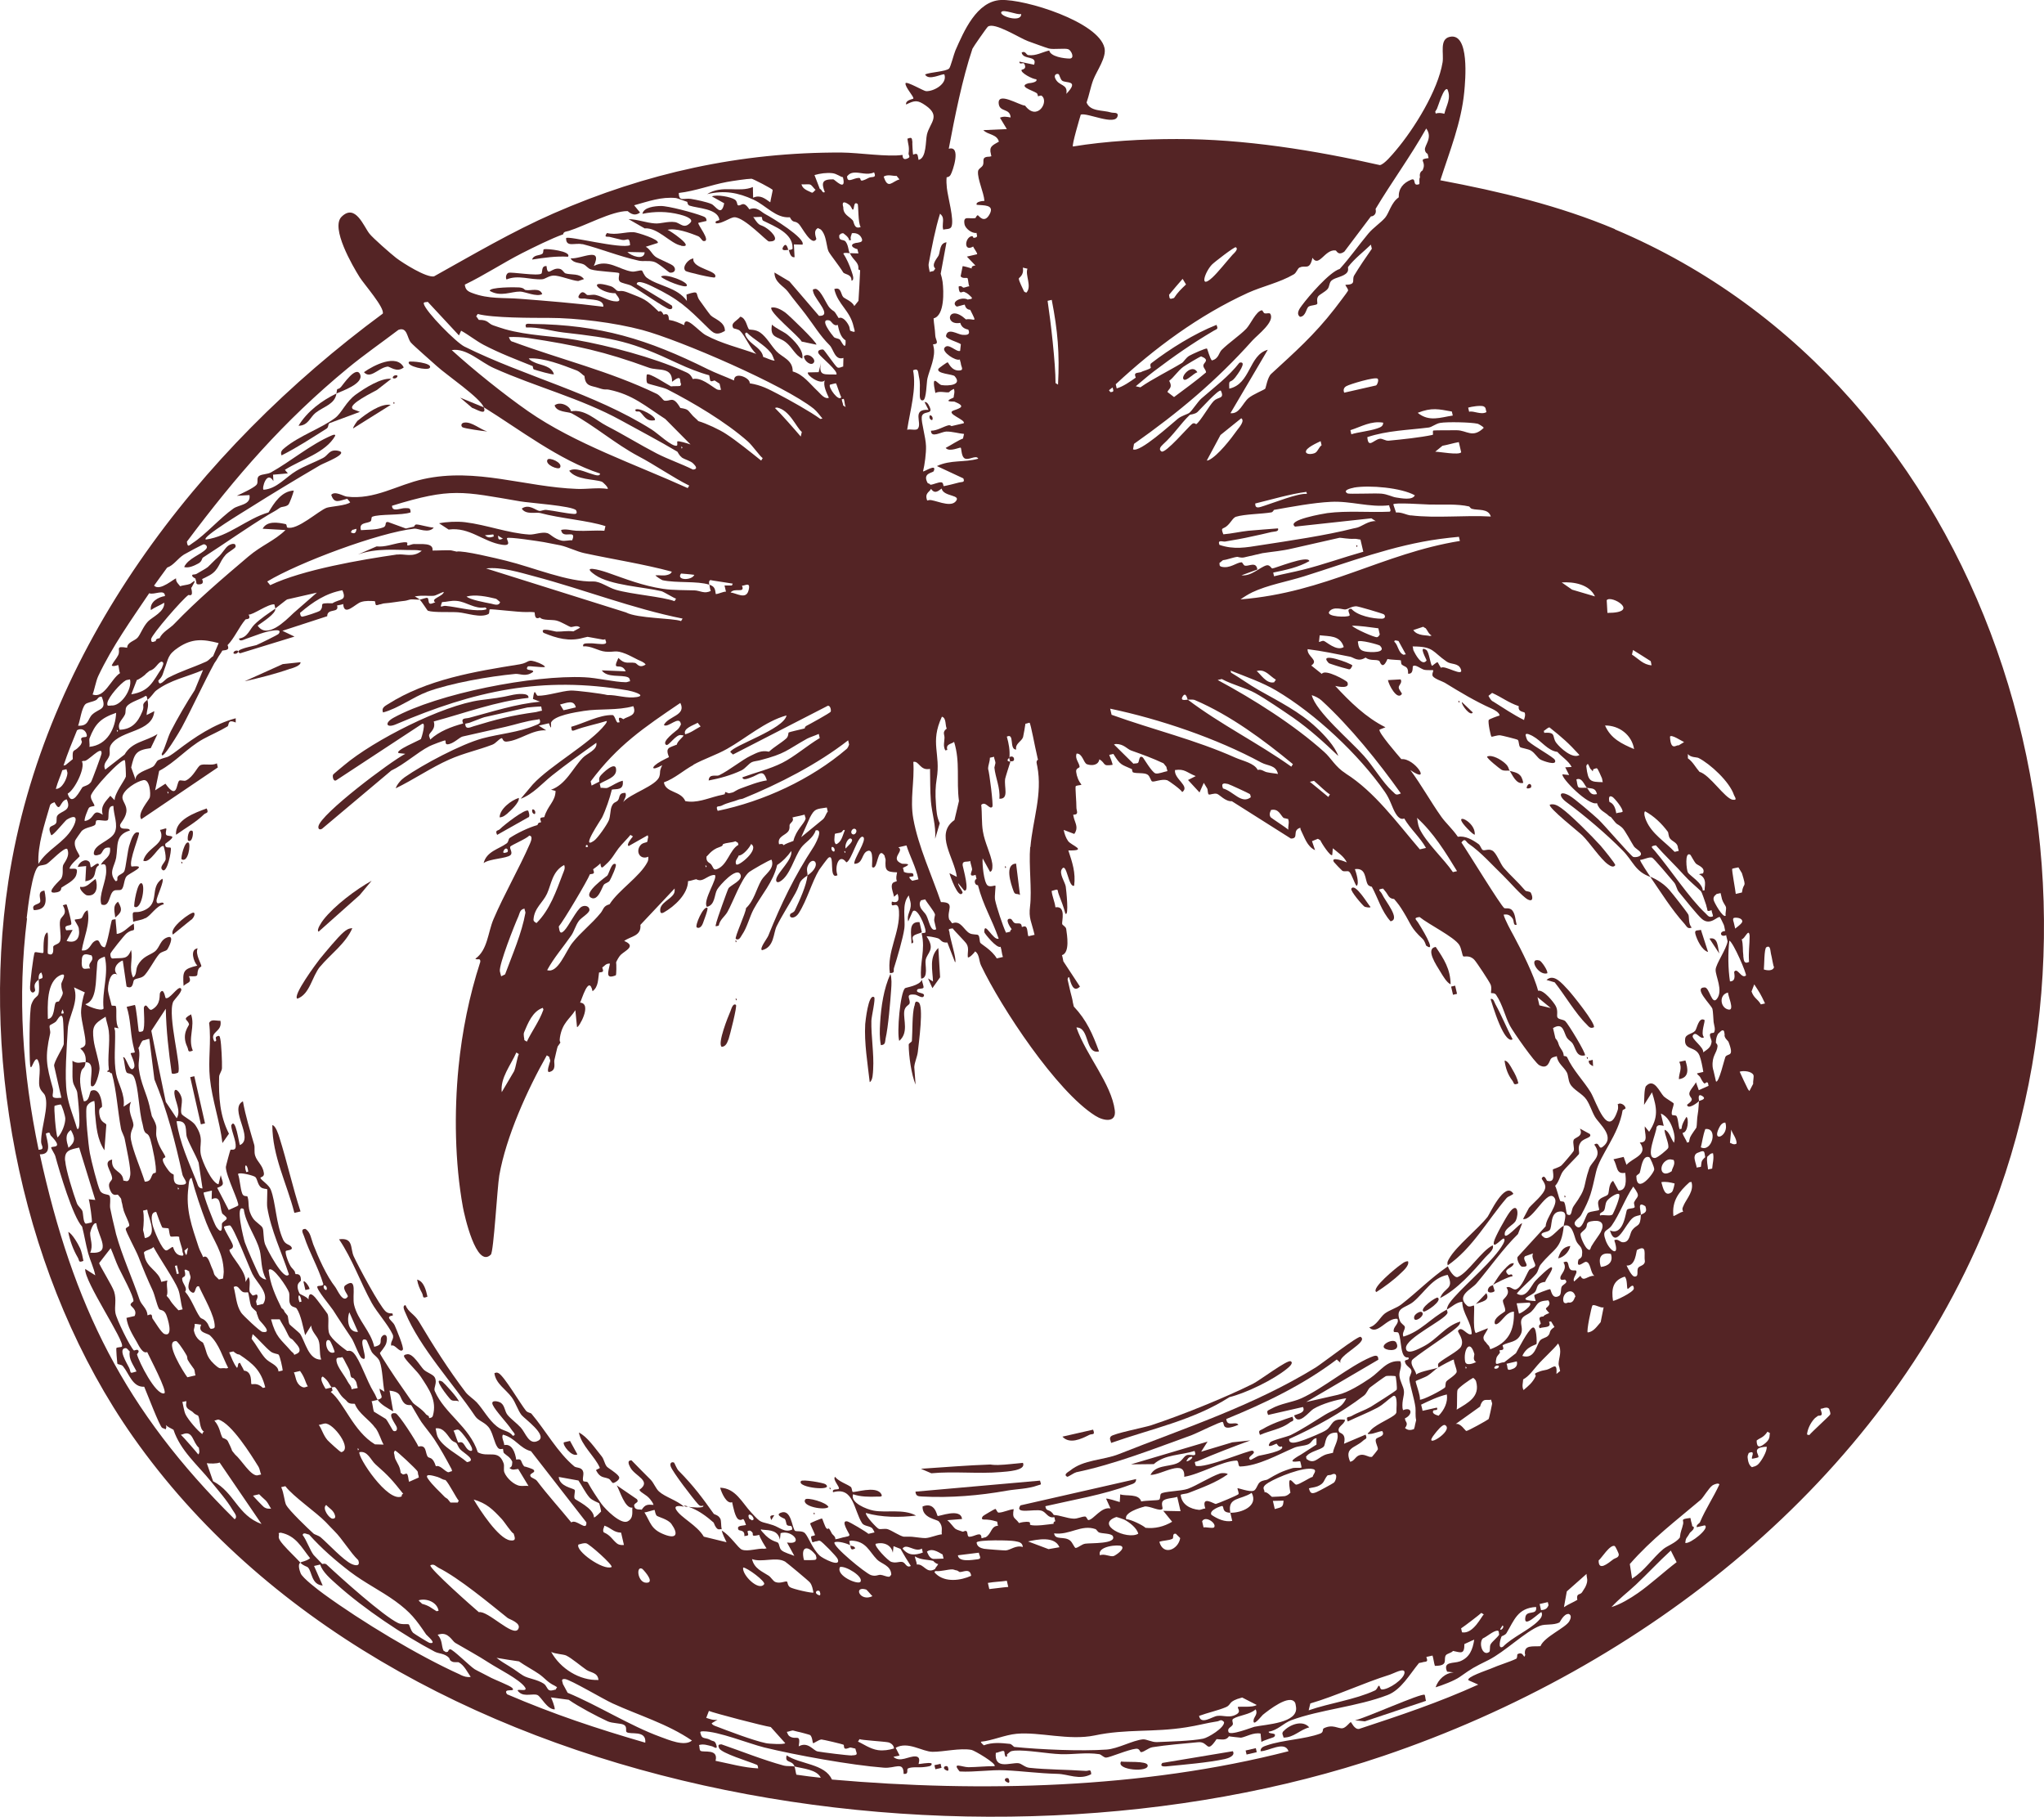 <?xml version="1.0" encoding="UTF-8"?>
<svg id="Calque_2" data-name="Calque 2" xmlns="http://www.w3.org/2000/svg" viewBox="0 0 172.48 153.28">
  <defs>
    <style>
      .cls-1 {
        fill: #542425;
      }
    </style>
  </defs>
  <g id="Calque_1-2" data-name="Calque 1">
    <g>
      <path class="cls-1" d="M136.27,19.33c-4.73-1.99-9.7-3.17-14.73-4.12.79-2.46,1.77-4.86,2.02-7.46.09-.95.47-5.02-1.23-4.64-.88.2-.48,1.4-.6,2.15-.39,2.37-2.39,5.6-3.95,7.44-.28.33-.97,1.17-1.34,1.23-5.49-1.25-11.49-2.21-17.14-2.2-2.85,0-5.95.17-8.76.63-.12-.07.58-2.43.66-2.69.55-.19,2.94.99,3.11.11.07-.34-.35-.23-.55-.29-.72-.22-1.76-.06-2.07-.84.21-.59.34-1.33.57-1.93.29-.75,1.13-1.88.94-2.68C92.7,1.84,86.49-.09,84.46,0c-2.05.1-3.13,2.65-3.84,4.26-.12.27-.41,1.41-.53,1.52-.29.27-1.58.3-2.03.5.29.58,1.47-.1,1.63,0,.28.79-.91,1.45-1.55,1.41-.18,0-1.64-.86-1.73-.67-.05.34.74,1.15.66,1.3-.03.05-.68.11-.61.5.74-.37.97-.39,1.65.08,1.3.9.35,1.46.11,2.44-.13.54-.02,2-.71,2.15-.09-.41-.02-.63-.46-.44-.03-.16-.08-1.03-.06-1.08-.04-.38-.07-.39-.42-.27.06.5.18.68.1,1.25-.02.12.16.27,0,.37-.33.19-.51.12-.51-.25-1.23.19-3.69-.19-5.13-.2-8.52-.04-16.51,1.72-24.31,5.13-3.49,1.53-6.78,3.47-10.1,5.32-.66.11-2.6-1.11-3.18-1.55-.44-.34-1.96-1.67-2.26-2.05-.48-.59-1.18-2.58-2.35-1.44-.96.93.93,4.17,1.52,5.11.38.6,2.12,2.57,1.95,3.07C16.7,37.96,3.68,54.8.71,74.33c-2.4,15.73,1.33,33.82,10.52,46.9,21.79,30.98,71.41,38.46,105.52,26.91,22.01-7.46,41.92-23.06,50.87-44.82,12.6-30.65.19-70.66-31.35-83.97h0ZM147.11,80.64c-.07-.47,0-.94-.14-1.4.24.04.61-1.03.67-.27,0,.77-.11,1.34-.05,2.19-.47.22-.44-.2-.49-.53h0ZM143.87,128.71c.41.23-1.22,1.56-1.66,1.47.05-.5.12-.37.36-.81.07-.13.32-.25.36-.45.03-.14-.13-.14-.13-.15-.02-.11-.04-.24-.08-.35-.04-.11-.04-.24-.08-.35-.91.11-.54.16-.61.5-.12.55-.21.55-.28,1.16-.37.47-1.07.69-1.4.97-.9.75-1.59,1.85-2.63,2.49l-.19-1.23c1.82-2.09,3.95-3.7,5.98-5.42.21-.18.69-1.01,1-1.22.11-.07.5-.24.58-.08-.51,1.11-1.18,2.09-1.64,3.19-.05.11-.34.22-.27.42l.69-.16h0ZM115.72,122.91c-.18.08-.54-.24-.92-.16-.44.09-.47.51-.87.58-.51-1.21.41-1.15,1.08-1.77.21-.2.4-.13.22-.52l-1.82.77c.21-.91-.34-.86-.41-1-.23-.44.46-.61.5-1.02-1.19-.17-1.02.47-1.58.86-.28.2-1.41.66-1.79.8-.32.11-1.4.57-1.35-.04,2.18-.98,4.41-2.21,6.31-3.66.26-.2.33-.54.53-.7.16-.13,1.25-.92,1.33-.95.13-.04.77-.02.81.01.04.04.16,1.07.09,1.15-.11.13-1.88,1.25-2.19,1.44-.49.28-1.11.48-1.61.77-.26.15-.52-.03-.32.46.81-.39,1.71-.74,2.5-1.16.52-.28.88-.68,1.29-.96.41-.28.33.8.32,1.02-.02.3.08.37-.23.6-.51.37-1.76.87-2.05,1.38l-.15.12c.03.1.12.05.19.05.31,0,.7-.21,1.04-.24.3.49-.47.48-.54.7-.08.22.19.63.17.84,0,.04-.48.63-.51.65h0ZM83.02,147.26c-.06-.09-.22-.16-.25-.31.95-.09,2.03-.58,3.01-.67,1.94-.18,4.41.59,6.59.14,2.7-.57,4.94-.24,7.75-.69.86-.13,1.74-.37,2.61-.5.2-.03.29-.23.56.06.06.48-1.37,1.33-1.76,1.4-.99.2-2.81.24-3.9.29-.45.02-.88-.26-1.2-.23-.87.09-2.09.79-3.05.86-2.14.15-5.58,0-7.78-.22-.06,0-.22-.24-.39-.26-.75-.08-1.46-.15-2.19.12h0ZM71.89,148.11c-.39,0-2.46-.26-2.89-.34-.38-.07-.82-.87-1.6-.43.18-1.12-.2-.51-.74-.83-.21-.12-.21-.34-.27-.39.17-.02.36-.11.52-.12.02,0,.27.07.39.1.14.02,1.03.26,1.07.29.19.18.19.64.24.68.05.04.46-.29.71-.31.1,0,1.8.39,1.87.45.04.03,0,.25.1.31.14.08.39-.1.5-.08.1.02.27.06.39.09.09.42.3.56-.29.57h0ZM59.59,144.95l.23-.6c.42.18,4.59,1.27,5.22,1.36l1.22,1.36c-.09.13-1.38.06-1.63,0-1.07-.22-3.24-1.05-4.33-1.47-.09-.03-.28-.16-.23-.22l.48-.29c-.34.07-.63-.05-.94-.15h0ZM45.9,142.06c-.61-.39-1.29-.42-1.75-.69-.38-.23-.68-.49-1.15-.77-.37-.22-.76-.46-1.1-.73.62.11,1.26.21,1.89.3.51.36,1.21.73,1.7,1.07.49.34.71.7,1.31.98.07.03.14.1.21.13-.05.05-.08.15-.13.21-.07-.02-.33.13-.54.04-.18-.09-.23-.4-.44-.53h0ZM17.45,123.45c.25.04.88.05,1.08-.06l3.54,5.19c-2.04-.74-2.27-2.65-4.09-3.61l-.53-1.52h0ZM11.52,115.71c-.67.21-.42.12-.62-.3-.19-.4-.99-1.65-.29-1.67.13,0,.28.26.34.28-.12.64.31,1.14.57,1.69ZM11.63,113.9c-.1-.06-.31.06-.33.04-.33-.31-1.47-2.63-1.56-3.16-.1-.57.11-1.1-.11-1.81-.15-.48-1.27-2.26-1.26-2.41l.97-1.25c.24.54.42,1.11.67,1.64.24.51,1.29,2.42,1.25,2.83,0,.04-.28.18-.24.32.04.16.59.41.34.93-.23.05-.46.11-.69.16.1.75.5,1.39.87,2.03.14.24.49,1.04.88.85.13.32,1.79,3.42,1.43,3.49-.72.15-2.14-2.68-2.29-3.3,0-.02.25-.25.08-.35h0ZM4.23,87.2c.05-.21-.1-.54-.03-.68.03-.06.37-.19.52-.33.13-.13.48-.88.59-.23.04.23.09,1.9.07,2.12-.02.26-.88,1.56-.81,1.86l.61,2.68c-1.15.11-.57-.25-.73-.83-.54-1.93-.67-2.58-.22-4.59h0ZM6.24,83.3l.92.43c-.17.37-.33,1.3-.32,1.72.01.69.43,2.08.37,2.61-.03.3-.42.37-.43.39-.03.06.53.28.45,1.17.84-.02.33,1.33.45,1.99.37.34.73-1.19.72-1.48-.02-.6-.42-1.7-.5-2.39-.14-1.14,0-1.34,1.01-1.96.06.4.23.81.27,1.21.12.98-.13,2.22.01,3.27l-.15.12c.05.11.17.03.19.05.04.02.04.12.21.13.41,1.53.48,3.12.77,4.67.06.3.26.57.32.9.12.66.54,2.48.46,3.03-.11.74-.41.42-.58.45-.05-.91-1.05-.67-.95-1.78-.83.19-.07.93,0,1.55.04.32-.5.3-.13,1.11.22.49.54.26.62.31.02.01.24.29.25.31.05.09.04.24.08.35.06.17.06.35.12.52.02.05.02.11.04.17.12.38.46.97.47,1.23,0,.13-.3.17-.3.31,0,.24.87,1.81,1.08,2.36.4,1.04.76,1.9,1.19,2.82.2.44.34,1.19.54,1.56.08.15.41.02.6.48.12.28.65,1.92-.14,1.64-.27-.1-.8-1.02-1.02-1.32-.04-.05,0-.25-.1-.31-.1-.06-.25.06-.32.05,0-.55-.51-.86-.66-1.31-.61-1.81-1.47-3.67-1.99-5.55-.03-.11-.05-.23-.08-.35-.15-.6-.29-1.21-.41-1.81-.06-.32.07-.79-.05-1.05-.08-.18-.59-.06-.8-.43-.2-.35-.77-2.62-.87-3.19-.13-.71-.38-3.22-.28-3.84.05-.28.39-.51.66-.55.07.36.03.71.06,1.07.11,1.11.16,2.12.79,3.09l.16-2.14c-.02-.22-.52-.1-.6-1.03-.04-.5.24-.37.24-.54,0-.52-.24-1.61-.92-1.31-.14.06-.12.93-.62.88-.2-.79-.46-1.73-.21-2.53.11-.35.3-.17.36-.77-.41,0-.67.18-1.11-.11.04.54-.04,1.22.04,1.74.06.38.33.64.37.96.03.23.4,3.43-.02,3.02-.29-1.02-.7-1.92-.86-2.98-.21-1.36,0-3.97.08-5.43.06-1.09.97-2.28.52-3.52h0ZM7.61,81.71c-.41-.04-.8.34-.7-.81.06-.65.67-.28.81-.3.3.54-.41.58-.11,1.12ZM8.17,81.77c.07-.6-.09-.82.67-1.06.36,1.51-.26,2.9-.1,4.38-.21.31-1.57-.3-1.53-.37.98-.28.86-2.05.96-2.95h0ZM13.96,97.62c-.08-.31-.59-.82-.76-1.73-.06-.31.03-.68-.02-.9-.09-.39-.35-.76-.37-.83-.03-.11-.05-.23-.08-.35-.05-.17-.08-.35-.12-.52-.24-1.04-.74-1.89-.9-3.16-.07-.59.17-1.14-.03-1.72.14-.14.19-.5.4-.64.08.03.37-.12.52-.12l.43,3.42c1.07,2.58,1.77,5.33,2.36,8.01.09.41.77.92-.23.88-.64-.03-.46-.67-.51-.86,0-.03-.21-.04-.45-.37-.89-1.2-.21-.97-.25-1.13h0ZM15.76,95.92c.27.73.71,1.44,1,2.17l.33,2.18c-.35,0-.39-.28-.48-.52-.66-1.67-1.45-3.32-1.71-5.15,1.02-.11.71.9.87,1.33ZM18.72,102.32c.07.17.41.3.41.48,0,.14-.33.26-.4.43-.04.09.13,1.13-.48.28-.17-.24-1.15-2.77-1.06-2.9l.69-.16-.02.73c.81-.39.67.62.87,1.13ZM21.91,105.45c.19.77.08,1.67.56,2.5-.21,0-.49-.18-.59-.36-.23-.4-1.05-2.29-1.22-2.77-.08-.23-.88-3.38-.09-2.8.14,1.17,1.08,2.41,1.33,3.43ZM20.09,99.05c.11-.18,1.33.13,1.46.26.17.17.18.59.44.84.18.17.52.15.55.18.05.06-.04,1.19.01,1.52.31,1.94,1.22,3.81,1.83,5.67-.42.66-1.91-2.24-2.02-2.56-.16-.5-.09-1.1-.2-1.36-.09-.22-.6-.49-.81-.81-.53-.8-.28-1.28-.46-1.82-.04-.12-.33.05-.45-.27-.18-.48-.18-1.15-.36-1.66h0ZM20.95,98.85l-.17.04c-.25-.7.09-.78.17-.04ZM26.26,111.81c0,.51.49.89.62,1.27.17.48.04,1.05.22,1.63-1.07.04-1.34-1.52-1.78-2.18-.07-.1-.86-.74-.89-.8-.11-.2-.11-.68-.17-.74l-.25-.31c-.07-.25-.24-.28-.25-.31-.51-1.04-.97-2.03-1.09-3.2.28-.51,1.61,1.5,1.72,1.88.07.28-.02.61.06.88.12.41.47.3.59.48.36.54.54,1.6.71,2.24l.53-.85h0ZM25.44,109.82l-.17.04c-.25-.7.09-.78.17-.04ZM31.69,120.48c.34.49.44.99.68,1.4l-.73-.02c-1.83-1.1-2.6-3.52-3.73-4.42l.15-.12-.06-.26-.52.12c-.11-.16-.27-.47-.33-.65-.04-.13-.07-.34.09-.39.54.4.54.71.75.92.01.01.23-.08.3-.01.31.31.35.64.84,1.03.11.08.18.24.33.3.2.08.32.04.48.06.33.85,1.23,1.32,1.74,2.05h0ZM36.99,124.64c.17.04.32.2.6.23.31.3.93,1.56,1.12,1.74l-.08.16h-.62s-.14-.19-.25-.31c-.02-.02-.06-.04-.09-.06l-.12-.08c-.48-.51-1.04-.98-1.45-1.58-.37-.55.77-.13.88-.11ZM43.56,123.15c-.08-.56-.34-1.37-1.01-1.23,0-.26-.27-.66-.11-.88,1.06.28,1.39,1.14,2.37,1.4l4.67,6c.06.84-.87-.34-1.27.01-.96-1.18-1.97-2.28-2.9-3.51-.12-.16-.44-.24-.52-.35-.23-.32.5-.3.23-.59-.07-.07-.68-.27-.79-.28-.33-.39-.13-.69-.68-.57ZM50.73,127.52s-.52.55-.61.5c0-.77-1.56-1.46-1.62-1.57-.12-.23.09-.66-.02-.76-.15-.14-1.28-.28-1.33-1.08l1.66.3c.31.45.58,1.03.94,1.44.23.26.78.44.81.48.03.05.17.65.16.69h0ZM55.45,127.9c.12.09.94.29,1.21.68.58.82.46,1.29-.57.9-1.19-.45-1.18-1.03-1.71-1.88.19,0,.8-.23.86-.2.03.02.04.37.2.5h0ZM54.19,132.36c.06.03.95.98.53,1.15-.9.25-1.11-1.46-.53-1.15ZM34.35,124.35c-.08-.06-.25.06-.33.05-.05,0-.14-.11-.21-.13-.05-.54-.26-.76-.45-1.17-.07-.15-.06-.36-.12-.52.01,0,.04-.21.11-.19.15.03,1.71,1.5,1.88,1.74.05.07.03.27.08.35.03.04,0,.13.04.17l-.83.37c-.07-.18-.06-.57-.18-.66h0ZM30.33,122.52c.68-.15.96.67,1.35,1.02,1.19,1.05,1.41,1.33,2.35,2.5-.11,0-.16.14-.13.21-1.18.57-3.76-3.38-3.57-3.73h0ZM22.29,127.17c-.09-.06-.91-.92-.94-.98l.52-.12c.61.63.52.35,1.01,1.23-.14-.05-.3.05-.58-.13h0ZM15.37,118.29l.35-.08c.03.15-.08.33.05.54.1.18.41.28.53.42.18.2.41.24.42.27.17.3.1,1.11.49,1.35-.08.04-.14.13-.13.21-.42-.28-1.2-1.23-1.41-1.64-.16-.3-.23-.99-.29-1.07h0ZM12.2,105.92s-.1-.24-.02-.3c.23-.18.56-.19.77-.41.52.96,1.76,2.77,2.07,3.53.2.48.22,1.2.39,1.73l-.35.08c-.04-.06-.51-.49-.75-.92-.06-.11-.18-.2-.25-.31.17-.26-.07-.93.07-1.29l-.52.12c-.22-.95-1.24-1.15-1.42-2.22h0ZM14.92,107.49l-.16-.69.17-.04.16.69-.17.04ZM15.37,107.88c0-.12.22-.17.24-.25.06-.2-.05-.44-.04-.46.07-.15.36.1.39.09,0,.16.13.39.12.52-.04.31-.44.93.1,1.25.39.23.22-.61.61-.5.38.88,1.35,2.48,1.33,3.4,0,.21-.31.16-.33.19-.16-.12-.19-.34-.29-.48-.32-.45-.48-.31-.63-.52-.41-.58-.72-1.55-1.25-2.14.24-.33-.25-.68-.25-1.09ZM15.56,105.52c.09-.09.21-.16.31-.25-.11.42-.1.98-.31.25ZM15.03,100.37l-.04-.17c.12.03.14.09.04.17ZM21.17,110.15c.13.28.4.4.47.54.03.05.01.12.04.17.07.13.09.32.2.5.12.19,1.19,1.17.26,1.01-.21-.04-1.65-1.4-1.79-1.62-.42-.63-.44-1.46-.63-2.17.37-.19.45.2.72.39.18.13.46.04.48.06.08.08.14.84.26,1.12h0ZM23.61,111.33c.18.36.37.59.62,1.13.27.6.33.41.5.61.19.23.57.57.55.86-.01.28-.42.33-.45.39-.02-.16-.17-.22-.25-.31-.93-1.07-1.28-1.15-1.71-2.7h.73ZM28.79,122.51c-.07.02-1.02-.86-1.15-1-.38-.44-.5-.99-.74-1.29.17-.02.35-.1.52-.12.71-.06,2.38,2.2,1.37,2.42h0ZM25.42,116.98c-.49-.3-.45-.85-.62-1.19l.52-.12c.43.59.42.92.66,1.31-.12-.02-.28.18-.55,0h0ZM23.51,114.29c.11.11.34,1.13.34,1.34l-.35.08c-.04-.58-.76-.69-1.14-1.14-.42-.49-.73-1.1-1.13-1.62l.09-.39c.46.38,1.05,1.1,1.52,1.47.23.18.61.2.65.25ZM22.36,117.06l-.17.04c-.52-.49-.84-.26-.98-.33-.06-.02.12-1.07-.62-1.13-.09-.23-.24-.42-.33-.65-.25-.02-.12.27-.26.42-.33-.42-.45-.86-.66-1.31l.35-.08c.43.35.42.2.55.29,1.13.76,1.79,1.33,2.14,2.73h0ZM19.26,115.41c-.06,0-.12.05-.17.04-.55-.09-.42.2-1.03-.37-.73-.69-.59-1.08-.92-1.78-.04-.1-.59-.2-.78-1.04-.02-.1.11-.4.06-.56.23,0,.45.06.56.06-.34.7.53.7.75.92.78.75,1.05,1.82,1.53,2.74h0ZM14.84,113.14c.14,0,.52.6.63.76.08.13.23.36.29.48.05.09.03.26.08.35.19.34.52.74.54.79.07.13.05.38.12.52l-.69.16c-.27-.34-2-3.07-.97-3.05ZM18.79,121.33c-.25-.43-.19-.86-.7-1.48.11,0,.28-.1.35-.08,1.11.34,2.74,2.96,3.36,3.96.14.23.15.53.24.67l-.35.08c-.57,0-1.31-1.3-1.85-1.76l-.25-.31c-.06-.19-.27-.65-.37-.83-.11-.19-.41-.24-.42-.27h0ZM27.53,126.98c.26.28.65.46.75.92-.01,0,.08.24-.22.23-.28-.01-.91-.88-.54-1.15h0ZM30.21,122.37l-.04-.17c.12.03.14.09.04.17ZM42.84,136.51c.14.11,1.21.43.88.95-.43.68-2.56-1.6-3.31-1.44-.42-.35-4.24-3.72-4.09-3.96.31-.15.45.09.68.21,1.75.88,4.25,2.97,5.84,4.24ZM39.96,126.51c1.12.33,1.61.83,2.37,1.64.23.24.86,1.22,1.01,1.23.1.33.26.66-.29.58-.99-.14-2.57-2.58-3.08-3.45ZM47.8,139.69c.37.16,1.29.93,1.69,1.2.38.25.95.21,1.01.85-1.59.06-3.22-.96-3.99-2.37.36.19.98.18,1.28.31h0ZM48.82,130.31c.22-.05.42-.14.65-.1.26.05,2.26,1.82,2.14,2-.7.33-3.13-1.4-2.79-1.91h0ZM52.64,130.35s-.36.05-.58-.13c-.41-.33-.52-.68-1.12-.94-.12-.21.05-.42.06-.56.58.19.76.57,1.41.59l.24,1.04ZM39.66,122.4c-.31-.11-.41-.47-.6-.65-.15-.14-.36-.03-.38-.04-.1-.09-.28-.8-.41-1,.41-.17.43-.11.7.17.13.13,1.34,1.68.68,1.52h0ZM36.78,120.51c.7-.1,1.04.72,1.33,1,.14.14.35.18.4.24.09.1.16.35.32.53.32.33,1.46.94.58,1.08-.73-.64-2.08-1.27-2.49-2.16-.07-.16-.12-.49-.16-.69ZM29.16,114.97c.11.21.24.43.33.65.06.15.06.36.12.52.03.08.13.13.21.13.35.37.23.44.37.83-.16.06-.37.05-.52.12-.01-.28-.23-.45-.33-.65-.28-.55-.85-1.19-.94-1.7-.09-.49.31-.24.47-.38.14.14.2.31.29.48ZM28.23,114.09c-.72.33-.95-1.32-.41-.99.08.05.45.91.41.99ZM21.33,107.53c.36.74,1.45,1.59.88,2.48-.02.03-.13,0-.17.04l-.35.08s-.08-.27-.08-.35c0-.05.24-.41.06-.56-.04-.03-.28.1-.35.08-.02,0-.24-.27-.25-.31-.08-.31.11-.88-.1-1.25l-.26.42c.12-.86-1.23-2.14-1.35-2.68-.02-.1.36-.09.29-.42-.08-.33-.83-1.43-.74-1.57.01-.02.44-.12.5-.1.31.15,1.6,3.5,1.91,4.14h0ZM16.17,99.39c.34,1.27.77,2.56,1.24,3.78.61,1.56,1.43,2.4,1.47,4.14,0,.14-.04.38-.06.56l-.35.08c-.58-.54-.3-.37-.58-.96-.2-.42-.34-1.18-.75-.92-.09-.26-.27-.52-.37-.83-.58-1.77-1.12-3.18-.87-5.07.03-.21.02-.74.26-.79h0ZM13.7,103.56c.06.07.4.03.53.09.05.18.07.6.17.67.08.06.54-.06.72.04-.02.3.26.86.28,1.21-.03.05.18.34,0,.37-.68,0-.75-.69-.81-.73-.08-.05-.4.29-.56.29-.35.01-1.07-1.76-1.16-2.18-.06-.31-.22-1.06.31-1.07.02.09.46,1.26.51,1.31h0ZM12.45,102.23c.21.8.81,2.05-.22,2.23-.06-.15-.06-.36-.12-.52l-.04-.17c.06-.44.1-1.22,0-1.63l.35-.08c.02.06.03.11.04.17ZM5.38,85.49l-.17.04c-.1-.1.1-.36.09-.38-.02.03.08.24.08.35h0ZM5.17,82.99c0,.95.4.49-.2,1.5-.01.02-.22,0-.28.11-.15.27-.07,1.32-.65,1.37-.02-1.1-.15-3.16,1.07-3.7.62-.27.07.59.07.71h0ZM5.78,96.84c-.16-.55-.35-1.12.2-1.5.36.65.41.99-.2,1.5ZM5.12,93.18c.1.05.38.94.39,1.19.01.46-.3,1.28-.66,1.6-.14-.33-.32-2.57-.24-2.67.02-.02.49-.13.51-.12h0ZM5.49,97.92c-.07-.87.43-.93,1.19-1.1l1.36,4.42-.55-.06c.09.26.31,1.86.26,1.94-.01.02-.48.13-.51.12-.23-.08-.21-.88-.29-1.07-.1-.23-.37-.39-.47-.67-.3-.82-.92-2.77-.98-3.57h0ZM7.6,104.06c0-.05.22-.96.53-.85.13,1.09,1.42,2.63-.52,2.48.28-.6-.02-1.19,0-1.64h0ZM15.44,121c.86-.34.81.71,1.35,1.15-.03.05.12.41-.06.56-.09-.13-1.25-1.47-1.47-1.66l.17-.04h0ZM24.16,127.01c-.18-.38-.18-.98-.43-1.54l.35-.08c.66.87,2.62,2.21,3.42,3.04.24.25.46.49.72.75.67.66,1.33,1.8,2.01,2.45.21.56-.27.46-.57.32-.69-.32-1.94-1.68-2.59-2.24-.2-.17-.53-.24-.61-.32-.45-.4-2.1-1.99-2.29-2.39h0ZM26.09,129.48c1.04,1.16,2.2,2.17,3.44,3.12,1.28.97,2.6,1.6,3.83,2.49,1.29.94,1.74,1.54,2.6,2.81.05.08.99.84.29.71-.08-.01-1.31-.77-1.39-.85-.23-.24-.28-.64-.37-.71-.08-.06-.57.04-.89-.11-1.26-.6-4.86-3.83-6.04-4.94-.14-.13-.36-.03-.37-.05-.09-.09-.68-.7-.72-.75-.3-.38-.6-1.26-.93-1.69.05-.28.41-.04.54-.04h0ZM35.6,135.31c-.03-.09-.31-.24-.25-.3.64-.18,1.53.15,1.66.89l-.17.04c-.52-.31-.57-.44-1.23-.63ZM47.67,141.66c.45.04,3.29,1.73,4.03,2.06,2.21,1.01,4.63,1.72,6.69,3.13-.64.53-1.96-.06-2.66-.31-2.58-.94-5.27-2.66-7.83-3.72l-.41-.76c.04-.06-.25-.44.18-.4h0ZM63.59,128.14c.02.12-.15.12-.15.13-.06-.06-.14-.09-.21-.13-.26-.56.29-.38.36,0h0ZM64.34,129.06c.65.05,1.32.06,1.47.85l.06-.56c1.04-.31,1.99,1.03.54.79l.62,1.13c-.26-.12-.87-.27-1.1-.49-.18-.18-.16-.51-.28-.62-.12-.11-.61-.09-1.25-.84-.05-.06-.38-.37-.06-.26h0ZM69.15,134.6c-.53-.16-.24-.51,0-.36.02.01.15.35,0,.36ZM68.81,131.6c-.08.03-.79.04-.97.02-.3-1.18.33-1.28,1-.41-.02.02.15.31-.03.38ZM66.22,131.73c.12.07,2.05,1.67,2.13,1.79.19.25.23.54.29.84-.05.09-1.74-.29-1.98-.45-.21-.14-.19-.43-.25-.47-.14-.07-.58.2-.99.03-.19-.08-.36-.4-.56-.53-.54-.35-1.22-.6-1.4-1.4.81.31,2.02-.21,2.76.2h0ZM64.48,133.66c-.45.63-1.89-.79-1.77-1.41.33,0,1.93,1.19,1.77,1.41ZM74.1,147.66c-.67-.09-1.33-.57-1.7-.72l.13-.21c.09.08,2.08.2,2.42.27.23.05.48.25.49.52-.44.13-.88.2-1.34.14h0ZM70.88,132.21c.46-.13,2,.8,1.73,1.24-.18.3-2.1-.5-1.73-1.24ZM70.41,130.13c.27-.15,1.1.1,1.33.24-.05-.07-.03-.26-.08-.35l.17-.04c1.28.05,1.5.91,2.18,1.6.36.37,1.16.48,1.2,1.26-.02,0-.07.18-.2.19-.24,0-.47-.14-.7-.16-.23-.02-.4.16-.82.02-.47-.16-3.28-2.47-3.07-2.76h0ZM73.09,134.11c.06.02.41.45.53.56-1.07.51-1.64-.9-.53-.56ZM75.22,131.78c-.29-.09-1.46-1.32-1.33-1.53.63-.17,1.32.06,1.45.76l.06-.56.59.23c.27.48.57.98.87,1.44-.4.2-.42-.29-.74-.34-.27-.04-.52.12-.89,0ZM77.79,130.64c.03.11.05.23.08.35-.69.25-1.23.26-1.71-.34.35-.49,1.05.37,1.64,0ZM79.54,131.15l.08.35c-.18,0-.83.04-.9.02-.33-.09-.44-.49-.5-.61.51-.39,1.21.23,1.33.24ZM92.44,129.01c.09.03.18.24.32.29.27.1,1.03.06,1.15.31.32.67-1.87.56-2.33.63-.31.05-.56.32-.8.36-.12.02-.26-.46-.5-.64-.5-.37-1.25.01-1.33-.59,1.32.17,2.29-.78,3.49-.36ZM96.55,127.11c.44-.1,1.36.47,1.55.18.03-.05-.14-.47.03-.65.22-.25.88-.23,1.21-.35l.28,1.21-1.46-.03.75.92c-.69.41-1.45.6-2.25.51-.19-.2-1.29-.74-1.62-.72-.24-.55,1.17-.98,1.51-1.06h0ZM103.14,127.06c.18.08-.07.55.68.57-.26-1.34.87-1.06,1.8-1.68.59,1.11-.84,1.7-1.8,1.68.05.23.11.46.16.69-.63.12-1.24-.17-1.75-.51-.27-.39.86-.78.92-.75ZM107.06,125.08c.73-.45,2.94-1.35,3.75-1.13.38.1-.04.48-.04.65-.26.06-1.13.66-1.39.66-.22,0-.83-1.21-.49.68-.03,0-.16.22-.48.29-.05.01-1.02.07-1.08.06-.04,0-.39-.44-.64-.4.08-.22-.38-.35.36-.81h0ZM112.49,122.57c-.17.05-.35.07-.52.12-.7.2-.95.78-1.52.53l-.21-.13s0-.14-.04-.17c.3-.48,1.24-.58,1.5-.87.2-.22.03-1.23,1.12-1.18.23.58-.3,1.21-.34,1.71h0ZM111.13,125.42c.68-.27.54-.53.88-.93.05-.05.32-.03.35-.08.61-.27.38.53.2.68-.11.09-1.29.73-1.49.81-.42.17-.51.06-.62-.33.22-.06.49-.08.69-.16h0ZM107.57,127.32c-.05-.23-.1-.46-.16-.69l.9-.02c-.04.55-.11.54-.74.71h0ZM106.05,143.84c-.28.25-1.55.11-1.59.18-.07.14.42.45-.37.73-.48.16-.88-.04-1.37.02-.45.06-1.38.79-1.54,0,.73-.27,1.61-.46,2.25-.73.55-.23.12-.49,1.39-.82l1.23.63h0ZM93.99,131.28c-.31.1-.8-.23-1.17-.06-.28-.78,1.59-.93,1.82-.77.33.23-.52.79-.66.83h0ZM97.83,130.08c.34-.12.79-.1,1.1-.25.15-.07-.06-.47.29-.43l.37.37c-.16.97-1.43,1.53-1.76.31ZM102.46,128.85c-.09.14-.73-.04-.9.02l-.12-.52c.27-.51,1.23.16,1.02.5ZM96.05,129.4c-.95.56-3.7-.78-1.85-1.41.03-.01.64.2.67.22.43.22,1.07.71,1.18,1.19ZM89.4,130.54l-.92.16-1.73-.65c.79-.17,2.25-.47,2.65.49h0ZM78.95,132.55c.44.05,1.04-.15,1.42-.14.12,0,.26.09.39.09l.15.09s.05.04.06.04c.26.04.89-.38.98.32-.88.4-2.17.58-2.96-.15-.27-.25-.04-.2-.04-.26ZM83.36,133.55c.58-.1,1.05-.1,1.6-.18l.12.52c-.53.04-1.07.13-1.6.18l-.12-.52ZM85.65,130.03c.3.06.63.09.66.49-.58-.18-1.02.25-1.44.29-.11.01-1.68-.11-1.84-.14-.3-.06-.6-.19-.62-.54.18-.23,2.81-.19,3.25-.1ZM82.6,131c.03.28.3.52-.13.56-.44.05-1.58.26-1.64-.34l1.77-.22ZM78.75,131.69s.18.24.42.27c-.06.14-.24.3-.27.42-.74.44-.92-.47-1.54-.38,0-.21-.14-.46-.16-.69.5.31,1.05.26,1.54.38h0ZM104.02,145.51c.07-.14-.13-.39.05-.5.46-.29,1.42-.35,1.88-.79.23.36-.13.65-.16.86-.12.73.68-.33.77-.4.47-.38,2.27-1.8,2.72-1.03.04.06.06.24.08.35.23,1.39-2.55,1.48-3.52,1.69-.18.04-2.11.81-2.18.42-.12-.32.26-.39.36-.6h0ZM110.57,143.72c2.19-.64,4.42-1.71,6.72-2.43.34-.11,1.23-.62,1.23-.19,0,.55-1.34,1.46-1.91,1.44-.19,0-.15-.4-.28-.3-.08.06-.13.31-.32.39-1.68.78-3.8,1.05-5.58,1.67l.14-.58ZM126.52,113.93c.38-.04.39-.07.27-.43.56-.32,1.21-.21,1.55-.95.19-.41-.03-.76.02-1.1.07-.45.57-.51.86-.79.59-.58.35-.88,1.43-.95.32.41-.22.61-.2.7.02.13.28.33.27.37,0,.03-.4.13-.48.29-.35.02-.4.11-.27.43-.02.03.06.13.04.17-.05.11-.23.13-.09.39.4-.14,1.04,0,.79-.54.05-.03.15,0,.17-.04l.29.48c-.55.36-.26.47-.56.76-.16.15-.46.18-.63.35-.33.33-.43,1.66-1.52,1.33.38-.85,1.14-.9,1.2-1.02.03-.07.02-1.63-.37-1.35-.41.3-1.09,1.64-1.37,2.14l-.98.76c-.53.02-.85.47-.67-.34.05-.21.26-.35.3-.48.02-.04-.05-.11-.04-.17h0ZM130.14,104.29c-.27-.35.43-.3.62-.5.26-.28,0-1.46.82-1.57.81-.1.42.73.37,1.2.73-.25.87.85,1.05,1.27.21.47.61.45.49,1.25-.03.21-.28.3-.29.33-.24.87.44.19.61.19.44,0,.37.94.73,1.18-.59-.04-.91.58-1.18,0l-.53.48c-.18-.27.36-.75.15-.93-.04-.03-.33.05-.46-.08-.28-.26-.05-.86-.59-.6.36.55-.23.99-.26,1.25-.05.36.35.17.39.2.34.27-.19.4-.28.6-.1.2-.01.65-.21.77-.61.36-.68-.5-.76-.56-.06-.04-1.29.44-1.33.5-.05.07.09.37.1.5-1.75-.08-.34-.41-.05-.77.25-.31.04-.75.87-.85-.02-.19.76-1.1.53-1.23-.15-.08-1.17.94-1.36,1.14-.36.36-.77,1.59-1.58,1.08.46-.58,1.15-1.09,1.62-1.65.21-.25.21-.56.39-.79,1.14-1.41,1.75-1.27,1.96-3.28-.46.16-1.3,1.52-1.8.86h0ZM136.51,93.13s.07.31,0,.52c-.82,2.58-1.8-.68-2.28-1.49-.57-.94-1.52-1.9-1.99-2.96-.07-.12-.23-.08-.29-.12,0-.35-.25-.57-.37-.83-.13-.27-.04-.31-.33-.65l-.2-.86c.9-.55.9.43,1.18.83.13.19.35.29.46.45.29.42.31,1.19,1.06,1.02.09-.18-1.41-2.64-1.66-2.88-.18-.17-.58-.13-.67-.33-.08-.16.08-.53-.14-.95-.16-.31-1.03-1.41-1.49-1.29-.32-1.27-1.43-3.47-2.05-4.62-.25-.46-.74-1.34-.86-1.8.35-.06.55.04.76.33.14.19.03.63.34.52-.11-.38-.1-.87-.36-1.2-.21-.27-.61-.15-.68-.2-.28-.17-3.09-4.77-3.62-5.54.32-.42.36-.07.6.1,1.08.74,2.02,1.83,2.9,2.67.48.46,1.65,1.82,2.12,2.05.44.21.42-.22.24-.57-.08-.15-.39-.09-.49-.21-.63-.74-1.22-1.24-1.78-1.88-.32-.36-.62-1.28-.99-1.48-.32-.17-.62.03-.79-.04-.13-.05-.2-.38-.36-.5-.5-.36-1.13-.73-1.75-.62-.47-.68-1.01-1.15-1.39-1.68-.91-1.28-1.68-2.69-2.62-3.95,1.85,1.28.36-1.04-.76-.92-.28-.33-1.98-2.28-1.84-2.49l.5-.2c-1.65-.82-2.99-2.14-4.24-3.49.37.09,1.27.24,1.02-.32-.05-.11-1.88-1.16-2.15-.69-.05-.04-.71-.57-.89-.71.68-.46-.36-.73-.31-1.38,1.22.15,2.39.4,3.6.64.29.06.66.47,1.29.07.41.31.85.12,1.16.28.05.03.25.88.69-.16.26.07,1.07.08,1.12.11.04.03,0,.3.1.37.27.22.54.11.52.76.49.05.35-.58.41-.63.18-.19.65.21.92.29.23.07.76.02.79.05.04.04-.15.35-.03.51.18.23.79.42,1,.54,1.29.79,2.54,1.55,3.99,2.2.19.09.63.31.64.57-.05,0-.89.3-.92.38-.07.21.17,1.38.24,1.41.04.02.5-.15.74-.12.09,0,1.41.33,1.47.38.12.1.07.45.2.61.07.08.68.15.92.3.34.21.54.6.79.75.16.1,1.46.59,1.23.04-.1-.24-1.79-1.15-2.26-1.59-.16-.15-.19-.47-.21-.48-.05-.31.51.01.59.05.77.42,1.24,1.22,2.09,1.34.33.39.95.76,1.2,1.27l-.54.03.33.65-.56-.06c-.15.29,2.21,2.7,2.91,2.43.2.66.69.75.97,1.05.07.08.2.11.21.13.66.84.39.42.93.88.24.2.8,1.28,1,1.58.13.19.46.35.56.52.21.35-.43.44-.61.38-.2-.07-2.48-2.74-2.96-3.18-.41-.38-2.03-1.78-2.44-2-.89-.48-.93.06-.21.58,1.49,1.09,3.37,2.69,4.7,4.04.92.93,1.04,1.78,2.36,2.25-.14-.2-.92-1.37-.87-1.44.3-.02.75-.27,1.01-.19.13.04,1.62,1.81,1.86,2.1.18.22.21.57.39.79.43.52,1.55,1.94,1.96,2.29.71.6,1.32-.28,1.51-.16.03.02.3.57.33.65.06.15.07.35.12.52-.56.03-.41.57.08.35.02.17.09.35.12.52-.09.65-1,1.92-1.01,2.4-.02.52.65,1.73.12,2.44-.45.61-.63-.95-1.04-.95-1.02,0,.56,1.49.65,1.81.05.17.08.88.1,1.11.03.26.2.65.02.9-.02.03-.26,0-.31.1-.09.17.14.51.12.67-.05.5-.39.65-.71.89.08-.44-1.05-1.15-.87-1.43.28-.44.64.42.94.15-.33-.31.15-1.4.03-1.46-.49-.26-.62.74-.78.92-.23.27-.79.27-.84.66-.13,1.04.87.59,1.21,1.43.13.31.27,1.03.32,1.38l-.52.12c-.05.06.2.21.25.31.48.94.39.35.62.46.09.05.06.26.1.28l-.83.37-.24-.67c-.12.27-.57.71-.56.97.02.41.56.38-.19.93.06.45.93-.2,1.01-.32.02-.03-.18-.7.27-.42.45.28-.25.39-.27.42-.02.05-.04.79-.11,1.12-.07.32-.06.93-.11,1.12-.01.05-.4.53-.54.85-.03.07-.06.26-.09.38l-.17.04c-.05-.24-.31-.52-.37-.82.47-.02.54-1.2.33-1.35-.18.27-.41.68-.41,1l-.17.04c-.12-.33-.1-.8-.25-1.09-.07-.13-.37-.04-.4-.14-.08-.27.17-.73.15-.94,0-.05-.68-.44-.83-.59-.36-.37-.82-1.6-1.5-.88-.17.18-.15,1.26-.17,1.59l.67-1.06c.43,1.35.55,2.12-.24,3.33l-.37-.46c-.04.6.38,1.39-.42,1.36.77,1.06-.6,1.28-1.12,1.89l-.24-.67-.86.2c.37.6.19,1.29.99,1.14.08.58.15,1.53-.57,1.49l-.45-.81c-.4.24-.32.98-.43,1.14-.12.19-.71.24-.82.6-.07.24.1.65.07.71-.05.08-.67.1-.91.24-.24.15-.51,1.66-1.05,1.12-.36-.36.28-.63.44-.92.81-1.49.87-1.94,1.26-3.64.32-1.42,1.9-3.11,2.24-5.19.01-.07.27-.12.25-.21-.07-.32-.53-.47-.62-.31v-.02ZM129.9,84.82c-.05-.23-.11-.46-.16-.69l1.12.92-.96-.23ZM119.77,69.86c-.15-.33-.15-.74-.2-.86,1.39,1.25,2.41,2.91,3.38,4.5l-.35.08c-.72-1.08-2.29-2.5-2.84-3.72h0ZM93.8,60.31l-.12-.52c4.19.88,8.97,2.5,12.76,4.55.56.3,1.22.19,1.4.96-.16-.04-.64-.08-.94-.15-.25-.05-.45-.28-.77-.19-.29-.58-1.26-.76-1.87-1.03-3.43-1.53-6.89-2.34-10.45-3.62h0ZM94,62.81c.06-.01.12-.04.17-.04.67,0,.94.43,1.28.55,1.01.36,1.74.62,2.73,1.08l.25.31c-.01.09.07.23.08.35-.29.05-.78.26-1.01.19-.31-.1-1-1.3-1.07-1.35-.33-.23-.29.35-.39.45-.09.09-.33.04-.39.09l-1.64-1.62h0ZM86.93,71.46c-.13,1.54.16,3.63-.01,5-.13,1.04.12,1.29.38,2.41-.17.03-.34.09-.52.12-.09-.22-.05-.54-.17-.74-.11-.19-.35-.02-.38-.04-.02-.02,0-.2-.12-.27-.12-.07-.35,0-.48-.06-.2-.1-.21-.34-.37-.36-.54-.06,0,.74.11.88-.07.04-.13.13-.13.21l-.35.08c-.27-.57-.8-2.17-.92-2.76-.07-.32.08-1.19.02-1.21-.05-.03-.46.15-.66-.02-.31-.28-.46-1.79-.41-2.28l.62,1.13c.25-.02.21-.55.19-.7-.14-.87-.63-1.73-.79-2.71-.12-.71-.06-1.51-.14-2.23.37-.38.72.47.94.15.09-.13-.25-2.87-.36-3.19,0-.34.15-.58.15-.94l.35-.08c.01.17.11.35.12.52l-.09.39c.08.84.51,1.71.42,2.63.84.04.38-.98.49-1.69.02-.12.41-1.35.44-1.43-.49-.07-.08-.32-.08-.35.05-.62-.05-1.17-.22-1.77.68-.34.17,1.1.79,1.09-.11-.5.46-.68.58-1.05.02-.06.2-1.06.2-1.13.1,0,.32-.1.35-.08.1.09.48,2.17.59,2.59.05.17.06.35.12.52-.21.13-.09.37-.06.56.45,2.38-.38,4.48-.58,6.82h0ZM82.54,78.89c-.08-.07-.49-.02-.72-.15-.5-.27-.74-1.13-1.47-.84-.08-.08-.2-.29-.25-.31-.26-.75.59-1.48-.7-1.48-.74-2.18-1.91-4.69-2.33-7.02-.3-1.66.11-3.12,0-4.81.49-.11.56.77,1.41.59.02.9,0,1.81.07,2.71.09,1.08.45,2.09.36,3.19l.39-1.31c-.25-.53-.28-1.03-.32-1.6-.07-.9-.04-1.5.06-2.14.36-2.15-.59-3.04.44-5.25.39.09.27.77.41,1-.39.29-.19.47-.19.77,0,.34-.14.7.07,1.07l.17-.04c-.16-.52.37-.49.57-.68.53,1.71.18,3.22.41,4.99l-.38,1.61c-1.69,1.18,0,3.19.2,4.79l-.62-.31c.03.18.76,2.26,1.1,1.66.06-.1-.38-.59-.37-.82l.5.61c.52.23-.08-1.88-.11-2.07-.08-.5.39-.28.63-.41.03.23.12.46.16.69.02.15-.39.73.29.48.04.11.05.23.08.35-.25.08-.15.55.12.52.47,1.8,1.18,2.84,1.75,4.51-.44.23-1.24-1.6-1.21-.54,0,.09,1.05,1.4,1.37,1.23.1.27.1.59.2.86l-.52.12c-.42-.72-1.33-1.2-1.39-1.32-.08-.16-.03-.52-.18-.65ZM70.56,71.23c-.24-.12-.13-.66-.11-.88.16-.06.36-.06.52-.12.13-.05.19-.31.32-.17-.19.4-.26.98-.73,1.17ZM71.28,71.97l-.04-.17c.12.03.14.09.04.17ZM66.13,71.32c-.09-.17-.24-.11-.39-.09-.17-.65.51-.74.77-1.08.18-.25.08-.48.13-.58.08-.18.39-.29.23-.6.28-.08.58-.12.86-.2.06-.01.11-.03.17-.04,0,.11.1.28.08.35-.13.45-.81.94-1.03,1.87-.24.1-.64.21-.83.37h0ZM62.14,72.95c-.2-.32.17-.59.19-.77.36.02.94-.69,1.05-.97.74.44-1.01,1.87-1.24,1.73h0ZM59.56,73.18l-.04-.17c.12.03.14.09.04.17ZM51.45,76.29c-.55.14-.52.43-.75.72-.79.97-1.69,1.63-2.41,2.55-.55.69-1.21,2.6-2.12,2.29.57-1.05,1.37-1.96,2.04-2.93.24-.35.35-.83.64-1.23.2-.27.89-.65.89-.92,0-.32-.39-.42-.66-.27-.42.23-1.09,1.65-1.48,2.03-.4.4-.39-.09-.45-.36.37-.42,2.43-3.88,2.63-4.41.38-.04.39-.07.27-.42.14-.09.55-.41.61-.5.07.55.18.35.48.08.49-.43.7-.88,1.05-1.34.31-.4.78-.84,1.01-1.14l.21.13c-.09.11-.6.7-.36.81l1.61-.91.04.17c-.05.09-.05.35-.09.39-.09.07-.4.06-.58.3-.42.55,0,1.25.68.95-.02.05.04.23-.08.46-.63,1.22-2.44,2.36-3.19,3.55h0ZM44.45,87.88l-.21-.13c.03-.09-.11-.44-.01-.67.31-.73.71-1.77,1.58-2.05-.01.05.06.12.04.17-.35.98-.95,1.76-1.39,2.68ZM42.34,92.17c-.15-1.23.77-2.31,1.23-3.37l.21.13c-.15.32-.24,1.08-.4,1.45l-1.05,1.78h0ZM41.01,47.96c1.29-.15,2.82.33,4.1.67,4.18,1.11,8.28,2.72,12.49,3.56l-.13.21c-.69-.26-3.66-.21-4.65-.73l-11.8-3.71ZM33.52,46.78c-3.04.44-7.97,1.28-10.72,2.59l-.25-.31c2.61-1.58,9.44-4.14,12.43-4.46.26-.03,1.22.44,1.62-.09-.37,0-1.21-.27-1.47-.26-.14.01-.18.18-.19.18-.23.04-.46.12-.69.16l-1.51-.55c-.34-.02-.05.33-.41.46-.6.22-1.25.18-1.87.23-.2-.66.47-.55.79-.73.14-.08.05-.35.16-.4.58-.25,2.51-.1,3.24-.37-.02-.4-.11-.34-.43-.36-.42-.02-1.13.38-1.14-.2,5-1.54,5.91-1.21,10.82-.37.74.13,4.41.38,4.71.75.11.22.06.33-.2.31-.65-.04-1.6-.26-2.31-.34-.21-.02-.44.1-.57.09-.32-.04-.89-.63-1.5-.2.32.54,1.21.29,1.54.37,1.74.47,4.06.63,5.52,1.11l-.09.39c-.87-.05-1.51.04-2.36,0-.45-.02-.85-.18-1.29-.07.11.86,1.36-.15.93.88-.21-.04-.62.09-.9.02-.63-.15-.94-.56-1.19-.63-.46-.13-1.07.14-1.52.12-1.77-.11-3.62-.82-5.42-1.04-.67-.08-1.54-.04-2.2.09l.81.53c1.76-.24,2.91,1.04,4.5,1.28.91.14.34-.43.43-.56.09-.13,2.71.27,3.11.34.42.08,1.01.19,1.39.27.63.14,1.4.53,2.02.66,2.46.53,4.96.91,7.38,1.56-.02,0-.01.19-.39.28-.33.09-.66,0-.99.03.04.1.55.4.59.41,1.18.26,2.93.05,3.95.38-.02-.15-.06-.3.09-.39.12.04,1.52.23,1.89.3l-.07.16h-.62s.12.52.12.52c-.23-.02-.62.2-.86.2-.06-.45-.1-.64-.54-.79.03.14.06.42.12.52-.52.29-.93-.03-1.38-.04-.81-.03-1.77,0-2.65-.13-1.72-.26-3.12-.82-4.69-1.37-.62-.22-2.32-.68-1.02.21,1.26.87,4.09,1,5.58,1.36.19.05,1.06.59,1.23.63l-.13.21c-1.02-.38-3.63-.57-4.95-.96-.66-.19-1.3-.71-1.9-.7-2.14.06-5.08-1.19-7.36-1.75-.73-.18-3.69-.9-4.18-.77l-.39-.09c-.11-.06-1.39.01-1.64,0,.09-.69-.96-.52-1.58-.55-.14,0-.46.15-.52.12-.17-.09.3-.38-.6-.23-.67.11-1.31.38-2.02.31l-1.57.68c1.62-.57,3.21-.36,4.82-.37.26,0,.42.05.56.06-.74.61-1.46.23-2.06.32h0ZM25.33,51.7c1.06-.91,2.17-1.65,3.56-1.9.41.93-.21.7-.84,1.1-1.35-.04-.6.11-1.03.61-.09.11-1.36.51-1.51.52-.2,0-.17-.32-.2-.33h0ZM29.73,44.7c.06.02.24-.08.35-.08-.05.61-.45.28-.48.29l.13-.21h0ZM57.52,37.85l-.04-.17c.12.03.14.09.04.17ZM43.21,28.82c-.19-.07-.25-.37-.27-.38.51-.03,1.15.01,1.65.08,3.97.6,6.47,1.15,10.16,2.5.78.29,2-.11,1.96,1.19.93-.72.58.01.77.19l-.07.16c-.26.04-.52,0-.79.04-.31-.15-1.86-1.2-2.04-.99-.02.03-.07.62.05.72.13.1,1.35.35,1.68.52,2.2,1.13,4.91,2.73,6.79,4.39.4.35,1.03,1.27,1.26,1.41l-.13.21c-.81-.65-2.11-1.7-2.95-2.24-.57-.38-1.67-.89-2.35-1.09-.17-.19-.33-.3-.46-.44-.46-.49-.33-.56-1.06-.67-.66-1.14-.84-.48-1.38-.63-.06-.02-.33-.42-.61-.56-4.03-1.94-8.12-2.9-12.18-4.41h0ZM40.43,27.01c-.09-.07-.18-.28-.25-.31l.13-.21c1.26.34,4.64.33,5.96.33,2.41,0,5.59.4,7.92,1.02,3.21.86,11.97,4.65,14.47,6.64.29.24.5.55.74.83l-.17.04c-.83-.61-2.66-1.63-3.57-2.1-.83-.43-1.4-.75-2.39-.91,0-.05-.02-.13-.04-.17-.2-.4-1.3-.79-1.29-.07-.69-.31-1.57-.63-2.21-.95-5.1-2.53-9.04-3.75-14.85-3.82-.25,0-.65-.12-.49.3,1.07-.05,2.11.3,3.14.42,4.4.5,5.71.74,9.74,2.64.77.36,1.75.75,2.57.97.03.06.02.16.04.17.04.38.07.39.42.27.12.08.29.18.42.27l.12.52s-.23.03-.35-.04c-.57-.34-1.32-1.03-2.03-.87-.22-.46-.38-.49-.82-.69-2.47-1.12-6.33-2.14-9.02-2.61-1.94-.34-4.06-.35-6.02-.91-.28-.08-.69-.22-.98-.32-.44-.15-.4-.47-1.2-.46h0ZM64.4,30.1c-.14-.68-.83-.93-1.25-1.43-.08-.1-.48-.59-.13-.61.59.59,1.46,1.01,1.99,1.66.24.28.25.55.36.71-.35-.04-.65-.22-.98-.32h0ZM70.69,27.4c.1.45.23,1.06.66,1.31.06,1.05-.39.01-.48-.06-.15-.11-.39-.1-.5-.21-.15-.17-1.3-1.6-.4-1.41.2.04.35.54.72.38h0ZM71.16,17.48s-.27-.76.5-.2c.15.11.24.37.27.39.2.15.04-.77.44-.46.08.06.02,1.64.26,1.94-.58.24-.55-.44-.68-.57-.32-.35-.8-.47-.79-1.09ZM78.56,41.24c.29.42.53.26.9-.02.15.72,1.75.49,1.16,1.11-.49.51-1.81-.2-2.21-.14l-.17.04c-.24-.63.2-.71.32-.98h0ZM71.36,34.34l-.21-.13c0-.14-.11-.35-.12-.52l.17-.04c.08.21.07.5.16.69h0ZM70.02,32.46s.49-.13.52-.12c.05.03.34.99.45,1.17-.21.42-1.11-.82-.96-1.05h0ZM60.56,68.41c-.21-.5.07-.31.34-.44.5-.26.98-.32,1.44-.51.11-.04.24-.04.35-.08,3.04-1.24,6.29-2.9,8.88-4.92l.08.35s-.07.26-.21.38c-3,2.57-7.01,4.42-10.87,5.22h0ZM58.51,64.52c.91-.5,1.92-.82,2.83-1.33,1.59-.89,3.23-2.34,5.03-2.83-.22,1.16-4.5,2.53-4.75,3.08l.23.22,7.9-4.06c.3-.22.4.3.35.44-.04.11-1.78,1.06-2.07,1.21-.07.04-.12.13-.13.21-.05,0-.12.03-.17.04-.2.05-1.13.26-1.18.3-.04.03,0,.34-.22.52-.47.41-.95.65-1.44,1.1-.65-.14-1.01.09-1.56.35-.73.35-1.77,1.21-2.65,1.64-.24.12-.85-.17-.88.44.95-.18,1.89-.44,2.76-.85.35-.17.61-.57.89-.7.17-.08.48-.1.69-.16,2.17-.57,2.17-.81,3.95-1.81.22-.12.69-.27,1-.41l.08.35c-1.07.64-2.13,1.57-3.16,2.09-1.08.54-2.24.81-3.36,1.22.02.3.47.1.65.04.76-.24,1.08-.83,1.41.22-.77.12-1.48.42-2.21.68-.29.1-.58.31-.65.33-.11.04-.23.05-.35.08l-.3-.11-.05.19c-.17.05-.35.08-.52.12-.95.24-1.85.65-2.8.46-.38-.89-1.66-.68-1.81-1.58.92-.33,1.64-1.01,2.49-1.47h0ZM57.47,48.39s.81.06,1.12.11c-.22.5-1.57.47-1.12-.11ZM65.55,34.38c1.09.2,1.64,1.69,2.11,2.06l-.09.39c-.51-.6-1.66-1.91-2.18-2.41l.17-.04ZM62.61,49.41c.21.05.78-.41.55.42-.22.79-1.02.2-1.51.16.34-.45,1.25.12.96-.58h0ZM58.87,60.98l.25.31c-.43.22-.82.54-1.3.66-.22-.5.73-.77,1.05-.97ZM57.5,38.58c.33.22.77.29,1.01.54.18.18.42.46-.03.5-.99-.49-2.08-.86-3.06-1.36-1.41-.73-2.79-1.59-4.23-2.33-.93-.48-1.83-1.44-3-1.23-.12-.49-.95-.86-1.39-.5.16.59,1.15.53,1.43.67,1.91,1.03,3.73,2.61,5.64,3.62,1.36.71,2.97,1.83,4.29,2.48l-.13.21c-4.38-1.99-9.54-3.75-13.46-6.48-2.01-1.4-4.64-3.51-6.45-5.16,1.23-.21,2.41,1.01,3.56,1.52,3.52,1.58,7.32,2.54,10.71,4.4,1.52.84,3.26,1.75,4.77,2.65.03.02.15.33.37.47h0ZM42.44,45.45c-.35.13-.39.11-.42-.26l.42.26ZM41.67,45.26c-.31.11-.5.13-.75-.1l.71-.07.04.17ZM37.3,50.8c.4-.01.76-.15,1.25-.1.83.08,1.5.7,2.39.55.33.18-.14.22-.29.23-.99.06-2.02-.26-3.03-.36-.35-.04-.55.3-.32-.31h0ZM39.37,50.33c.72-.2,1.72,0,2.45.18.15.04.29.25.38.27-.08.39-.52.2-.76.15-.51-.1-1.78-.33-2.07-.6h0ZM57.41,59.31c.53,1.06-1.02,1.1-1.39,1.86.35.29,1.34-.9,1.44-.05-.02.02-.11.27-.27.42-.11.11-1.43,1.04-.97,1.31.2.12.83-.93,1.26-.83.02.02.19,0,.19.04,0,.11-.54.5-.55.76-.65.28-1,.22-.67,1.06-.21.11-.44.21-.65.33-.96.53-.86.89.08.35-.28.57-.12.55-.24.95-.24.79-2.49,1.46-3.05,2.16.1-.26.3-.49.19-.77-.62-.03-.45.41-.64.63-.19.21-.37.1-.54.55-.1.25-.09.79-.22,1.12-.16.39-.94,1.51-1.25,1.73-1.22.85.62-1.83.67-1.95.31-.63.67-1.67.83-2.36.38-.08,1.03.1.92-.75-.46.11-.84.4-1.26.59-.19.08-.5-.03-.6.02-.03-.11-.05-.23-.08-.35.48-.32,1.36-.51,1.38-1.13.04-.93-1.19.26-1.35.49-.13.2-.07.28-.07.46l-.65.33c-.01-.11-.06-.23-.08-.35,2.28-3.05,4.48-4.53,7.58-6.63h0ZM49.62,71.44l-.17.04s-.06-.16.05-.19c.11,0,.09.08.12.15ZM47.61,72.99c.11.27-.03.5-.12.74-.56,1.47-1.09,3.03-2.22,4.15,0-.02-.28-.11-.25-.31.07-.97.79-1.41,1.14-2.17.36-.78.44-1.9,1.45-2.42h0ZM44.34,77c-.31,1.74-1.09,3.51-1.72,5.21l-.33.16c-.03-.14-.09-.29-.11-.43-.08-.57,1.24-3.91,1.57-4.64.12-.28.12-.57.51-.64,0,.1.07.23.08.35h0ZM59.62,72.26c.07,0,.39-.57,1.09-.79.39-.13.22-.21.31-.25.27-.13.73-.12,1.04-.24l.21.13c.01.06.03.11.04.17-.74.41-.92,1.72-1.81,2.05-.32.12-.3-.16-.5-.41-.12-.15-.44-.17-.38-.66h0ZM68.33,69c.41-.78.51-.73,1.44-.87l.08.35c-.15.14-.19.43-.4.64l-1.84,1.51.72-1.62ZM70.17,71.5c.03-.13.32.03.25.3-.03.13-.32-.03-.25-.3ZM71.82,70.76c.31.19-.35.65-.45.83-.14-.24.2-.98.45-.83ZM72.18,69.95c.23.14-.03.57-.26.42-.23-.14.03-.57.26-.42ZM76.19,73.22c.99-.43,0-.31-.08-.35-1.09-.43.27-1.09-.31-1.38l.69-.16c.3.94.8,1.83,1.01,2.86l-.52.12s-.24-.17-.25-.31c.03-.04.25-.03.35-.08.03-.45-.33-.12-.81-.36.01-.08-.06-.24-.08-.35h0ZM77.72,75.96l.35-.08c.17.31.75.99.83,1.27.02.05-.1.36-.06.56.05.23.1.46.16.69-.48.27-.59-.71-.83-1.16-.14-.27-.41-.44-.51-.72-.14-.39.06-.53.06-.56h0ZM93.88,32.68c.08.29.15.39-.18.4l-.12-.15c.11-.11.23-.17.31-.25h0ZM148.84,81.79c.04-.31.02-1.75.21-1.87.37-.22.33.33.39.55.07.24.19,1.06.26,1.12-.08.35-.59.3-.87.2h0ZM146.7,73.19l.29.48c.43,1.4.13.66,0,1.63l-.52.12c-.03-.33-.35-2.02-.3-2.12.01-.02.41-.1.52-.12h0ZM147.94,91.44l-.32.61-.12-.15c-.26-.51-.46-.96-.7-1.48.31-.11,1.02-.04,1.16.28.06.14-.05.53-.02.73ZM149,121.73c-.46.39-.76.49-.77-.19.28-.24.55-.21.92-.75l.21.13c-.08.12.08.43-.36.81ZM126.59,137.45l.2-.31c.21.11-.16.5-.2.31ZM126.14,115.47c-.13-.03.03-.32.3-.25.13.03-.03.32-.3.25ZM127.13,115.06l.86-.2s.16.43-.31.62c-.62.26-.4-.07-.55-.42h0ZM128.53,116.38c.5-.27.83-.77,1.19-1.18.53-.61,1.33-1.31,1.76-1.85.37.66.05,1.17.04,1.72,0,.16.1.33.09.43,0,.05.04.11.04.17l-.31.25c.08-1.07-.31-.5-.81-.36-.17.05-.35.06-.52.12-.81.28-.33.23-.44.46-.25.51-.58.78-1.01,1.14-.16-.32-.04-.61-.03-.9h0ZM137.93,101.86c-.09.13-.48.06-.63.2-.12.11-.25,2.27-1.45,1.75.52,1.69,1.32-.61,1.95-1.07.26-.19.46-.16.66-.25.01-.38-.34-1.19.38-.72.17.47,0,.54-.38.72-.03,1.1-.33.75-.74,1.31-.21.29-.18,1.03-.78,1.01-.24,0-.42-.34-.72-.17.51,1.51-.38.92-.71.06-.38-1,.11-.77.49-1.3.67-.95,1.14-2.3,1.82-3.29.67.91.33.78.08,1.31-.06.13.08.38.03.45h0ZM143,97.58c.03-.33.41-.35.43-.39.45-.18.38.03.46.44-.37.35-.29.37-.36.81-.1.04-.28.03-.35.08-.05-.29-.21-.64-.19-.93h0ZM144.79,87.98c.01-.3.04-.5.19-.77.1-.04.21-.25.37-.28.19-.03.15.31.18.33-.07.31.29.54.33.65.52,1.35-.07.9-.27,1.27-.06.11-.56,2.26-.79,2.06-.07-.29-.13-.58-.2-.87-.03-.11-.07-.23-.08-.35-.08-.95.35-1.15.41-1.73.02-.21-.16-.3-.15-.32h0ZM145.88,85.18c-.72-.11-.87-1.26-.06-1.44-.04.21.58,1.52.06,1.44ZM147.32,82.31c-.37.3-.72-.73-.98-.32-.04.07.23.81-.36.81-.16-1.06-.18-2.39-.05-3.44.34.16,1.48,2.81,1.4,2.95h0ZM141.07,98.81c-.98.68-1.16-.54-.4-.93.28-.14.48,0,.55-.02.2.34-.14.73-.15.94ZM141.31,99.85s-.1.62-.24.73c-.58.44-.73-.31-.88-.84.36-.07.77.02,1.12.11ZM142.09,101.67c-.1.21-.18.3-.06.56-.31.06-.53.28-.82.37-.15-1.28.48-2.07,1.35-2.85.04-.03.13,0,.17-.04.23.76-.36,1.36-.65,1.96ZM145.05,95.18c.11-.22.25-.46.54-.47.37,1.13-1.18,1.76-.54.47ZM146.09,95.31c.1.35.46.73.45,1.17-.24.17-.49-.06-.56-.06l.11-1.12h0ZM143.52,96.8c.12-.44.17-.98.38-1.54,1.11-.15.57,2-.38,1.54ZM144.07,97.59c.14-.09.24-.3.48-.29.1.43-.04.85-.07,1.29-.11.04-.24.04-.35.08-.02-.34-.14-.71-.06-1.08h0ZM141.25,96.41c-.27-.37-.4-.98-.79-1.09,0,.41.41,1.2.31,1.53-.04.12-.9.84-1.11.85-.88.04.14-2.18.12-2.59.12-.27.37-.16.61-.12l-.24-1.04c.57.23.88.86,1.04,1.4.1.35.18.71.06,1.08ZM139.59,98.66c0,.3-1.47,2.18-1.51.59,0-.12.24-.18.29-.31.12-.37.21-1.51.79-1.31.09.03.44.84.43,1.03h0ZM135.09,106.89c-.26-.79.02-1.26.84-1.1.23.66-.21,1.04-.84,1.1ZM135.32,110.3l-.25,1.25c-.31.34-.58.81-1.09.87-.13-.08.32-2.18.39-2.27.14-.16.7.24.94.15h0ZM136.06,102.47c-.18.17-.77-.02-1.04.08-.11-.25.25-.24.35-.45.12-.26.06-.53.23-.78.14-.21.82-.7,1.01-.58.21.13-.48,1.67-.55,1.74h0ZM135.09,103.93c-.13.25-.55.79-.79,1.2-.12.2-.08.48-.38.21-.2-.18-.56-.94-.55-1.21,0-.14.31-.31.44-.5.21-.29-.12-.54.67-.62.69-.07.93.28.61.91h0ZM132.32,109.89s-.37.22-.41-.18c-.07-.69.83-1.14,1.03-.32-.11.09-.12.59-.61.5ZM134.9,131.65c.23-.16.96-1.38,1.36-1.21.04.01.34.6.34.72-.01.27-.31.29-.45.39-.5.38-1.27,1.03-1.25.1ZM136.11,109.75c-.14-.96-.04-1.72.99-2.04.24.21.16.96.24,1.03.07.07.5-.61.53-.03,0,.32-1.67,1.09-1.76,1.04h0ZM137.24,106.77c.81.09.82-1.26.9-1.31.89-.49.56.37.66.95,0,.36-.44.38-.55.54-.19.24.1.78-.33.75-.23-.01-.56-.71-.67-.94h0ZM147.47,122.98c-.02-.2.07-.28.09-.39.65-.29.16.43.29.48.03.01.5-.09.52-.12.13-.21-.68-.83.71-.89.04.39-.41,1.14-.67,1.43-.23.26-.51.25-.57.3-.27-.16-.34-.53-.37-.82h0ZM146.42,78.34l-.12-.52s-.14-.34.03-.38c.16-.04.69-.01.69.31,0,.17-.57.56-.59.59h0ZM145.62,77.25c-.21.25-.98-1.11-1.02-1.33-.06-.33.23-.43.24-.49.11-.03.23-.05.35-.08.05.17.07.35.12.52.08.27.31.56.33.65.05.22-.07.5-.02.73h0ZM144.54,77.31c-.34.15-.44-.09-.64-.27-1.34-1.25-2.97-3.73-4.25-5.24-.25-.3-.48-.4.08-.48.73.83,1.61,1.66,2.4,2.54.45.5,1.03.97,1.39,1.32.11.11.36.94.45,1.17.02.05.02.12.04.17.12.3-.05.43.42.27,0,.15.11.35.12.52h0ZM135.81,67.66s-.18-.67.26-.42c.16.09.95,1.04.84,1.26-.15.07-.4.05-.52.12-.07-.38-.18-.81-.58-.96ZM133.86,64.66c-.01-.08.06-.17.13-.21.09.1.17.43.29.48l.12.15.05-.19c.06.02.23-.12.33-.05.05.03.33.65.39.8.04.1.04.24.08.35-1.06-.02-1.24-.04-1.39-1.32h0ZM125.97,59.18c-.23-.14-.34-.45-.37-.47l.31-.25c.86.39,1.33.8,2.25,1.12-.1.51.46.46.5.55.1.25-.07.55-.05.62-.92-.45-1.77-1.04-2.64-1.58h0ZM121.61,56.36c-.14-.18-.27-.47-.29-.48-.09-.05-.44.31-.48.29-.13-.06-.25-1.2-.49-1.34-.71-.44.06.86.03.9-.4.53-.95-.54-1.1-.84-.05-.1-.03-.26-.08-.35,1.82,0,1.65.44,2.89,1.29.37.25.95.09,1.17.6.34.79-1.41-.38-1.66-.08ZM117.66,54.16c-.03-.23.26-.08.35-.08l.62,1.13s-.15,0-.17.04c-.48-.16-.47-.83-.79-1.09ZM117.5,66.77c-.86-.79-1.6-2.1-2.41-3-1.17-1.32-4.04-3.71-4.4-5.12.29.09.61.25.83.45,2.43,2.23,4.8,5.18,6.69,7.84-.44.19-.43.08-.7-.17h0ZM107.53,57.56c-.67.19-1.21-.77-1.49-.94l.17-.04c.61-.08.98.5,1.45.76-.02.07-.14.18-.13.21ZM112.22,67.03l-.13.21c-.51-.41-1.1-.92-1.56-1.28l.35-.08c.41.34.97.92,1.35,1.15ZM108.96,64.68c-2.81-2-5.97-3.56-8.73-5.65-.03-.02-.71.18-.43-.27.28-.45.39.25.43.27.04.02.41-.05.61.04,3,1.29,5.8,3.37,8.26,5.4l-.13.21ZM107.28,43.23c.14-.03.2-.2.22-.21,1.46-.26,3.34-.61,4.8-.68,1.69-.09,3.25.49,4.93.29-.04.1.23.47.03.54-1.68.08-3.6-.1-5.26.12-.27.04-3.51.58-2.72,1.14l6.44-.7.37.24c-.57-.05-1.16.42-1.52.53-.11.04-.23.05-.35.08-2.3.59-5.46,1.05-7.86,1.42-1.21.19-2.23.39-3.46-.03-.18-.47.27-.25.48-.28.75-.13,1.52-.26,2.26-.43.54-.12,1.1-.23,1.64-.37.21-.05.67-.01.56-.31-.84.07-1.66.12-2.5.2-.67.07-1.45.25-2.11.3-.24-.6-.06-.42.25-.66.37-.28.54-.73.81-.82.74-.23,2.16-.23,2.98-.37h0ZM139.37,56.13c-.7-.03-1.14-.58-1.66-.9l.09-.39c.46.3.98.6,1.49.94.04.11.04.24.08.35ZM119.05,43.49c-.41-.05-.76-.29-1.25-.25l-.23-.69c.11-.17,2.62.01,3.09.02,1.11.02,2.3-.07,3.31.16.03,0,.1.16.24.2.5.15,1.38-.06,1.59.65-2.2-.13-4.6.16-6.75-.1h0ZM107.43,48.31c1.05-.22,2.11-.43,3.06-.97-.12-.54-2.94.63-3.13.62-.09,0-.2-.34-.5-.26-.57.17-1.27.93-2.1.84l1.34-.49c-.09-.7-.7-.27-1.03-.32-.17-.03-.2-.3-.32-.29-.43.03-.96.54-1.66.38-.26-.06-.14-.23-.2-.31l.31-.25c.39-.04.81-.23,1.21-.28.05,0,.27.1.56.05.17-.03.35-.09.52-.12.17-.02.34-.09.52-.12.17-.02.34-.09.52-.12.99-.15,1.61-.18,2.54-.4l3.97-.9c.06-.01.82.12,1.2.09.21-.02.42.06.56.06l.24,1.03c-1.71.48-3.38,1.09-5.11,1.52-.8.2-1.62.35-2.42.55-.04-.11-.04-.23-.08-.35h0ZM111,38.2c-.24.13-.75.17-.8-.06-.07-.34.98-.79,1.24-.92l.08.35c-.23.15-.31.51-.53.63ZM113.96,36.29c.91-.29,1.72-.8,2.76-.63,0,.33-.27.4-.52.49-.64.22-1.61.31-2.17.49l-.08-.35h0ZM116.25,31.95c.13.12-.05.55-.14.57l-2.68.61c-.1-.22-.04-.43.18-.55.29-.17,2.44-.81,2.64-.63ZM114.24,41.14c1.32-.23,4.02.01,5.15.65-.2.44-1.15.25-1.6.18-.32-.05-.7-.27-1.21-.32-.49-.05-2.75.05-2.87-.02-.48-.28.36-.45.52-.48ZM132.66,49.75l-.88-.61c1.01-.07,2.34.16,2.81,1.18l-1.93-.57ZM135.44,61.21c1.2-.01,2.26.8,2.45,1.99-1.03-.44-1.97-.88-2.45-1.99ZM135.64,51.71l-.06-1.07c.36-.49,2.95,1.07.06,1.07ZM123.3,38.16c-.21.26-1.8-.05-2.19-.05l.61-.5c.46-.08.92-.23,1.38-.31l.2.86h0ZM120.1,52.88c.09.08.2.12.21.13.15.18.24.48.5.61l-.17.04c-.22-.09-1.04.02-1.38-.5l.84-.28h0ZM138.8,68.44c.77.41,1.42,1.04,1.94,1.74.06.08.04.37.17.55.19.27.59.33.67.71-.02.03.06.24.08.35l-.35.08c-.8-.85-1.92-1.51-2.4-2.64-.08-.18-.24-.63-.1-.78h0ZM122.92,36.3c-.29,0-1.85,0-1.95.02-.13.03.01.35-.08.37-1.01.22-2.64.39-3.71.49-.27.03-.52-.2-.76-.16-.51.09-.97.85-1.04-.14,1.69-.56,3.44-.59,5.18-.81.28-.04.58-.32.97-.39.59-.1,2.57-.06,3.16.07.03,0,.5.25.51.35-.94.91-1.43.2-2.27.2ZM105.63,49.99c1.34-.64,3-.92,4.42-1.37,3.79-1.19,7.51-2.62,11.46-3.15.51-.07,1.07-.13,1.6-.18l.08.35c-6.51,1.05-11.32,4.36-18.51,4.93.26-.19.68-.45.96-.58h0ZM111.35,53.6c.81.1,1.73-.02,2.04.99-.61.4-1.52-.5-1.7-.52-.14-.02-.31.1-.39.09l.06-.56h0ZM112.17,51.6c.34-.48,1.16-.16,1.35-.18.29-.04.48-.25.92-.27.17,0,2.23.61,2.33.68.13.09.18.36-.16.37-.75.01-2.07-.25-2.58-.84-.49,0-.07.47-.15.57-.13.18-2.03.12-1.71-.33h0ZM114.57,54.14c.13-.21,1.8.26,1.87.33.64.63-.81.59-1.27.49-.47-.1-.53-.37-.59-.82ZM116.2,53.76c-.19.04-1.86-.69-2.12-.97.73,0,1.5.13,2.23.22l.12.52s-.09.2-.23.23ZM130.31,61.83l-.04-.17c.08-.01.32-.28.48-.29,1.06.84,1.59,1.3,2.53,2.33-.59.36-1.63-.6-1.95-1.02-.4-.52.04-.93-1.02-.85h0ZM133.02,65.76c.47-.2.65.44.89.71.4.07.72-.02.85.53-.58.13-.61-.27-.85-.53-.18-.03-.61.04-.71-.05-.12-.11-.12-.47-.18-.66ZM143.86,75.1l-.17.04c-.02-.64-1.12-1.28-1.26-1.53-.12-.22-.29-1.79.2-1.5.04.02.32.58.48.75.14.15.83.33.6.82-.02.03-.25.03-.34.08.77.35.42,1.13.48,1.34h0ZM141.63,62.89c-.14-.09-.65.55-.71-.74.11-.22,1,.38,1.19.46l-.48.29h0ZM125.19,34.29c.21.07.18.3.2.31l.04.17c-.46.26-1.08-.14-1.46-.03l-.08-.35c.31-.09,1.02-.2,1.3-.11ZM122.51,34.71l.08.35c-1.03.15-1.99.56-2.96-.23,1.19-.47,1.77-.31,2.88-.11ZM110.24,41.5l.04.17c-.72-.08-2.79.75-3.59,1-.42.13-.78.31-.77-.19,1.31-.32,3.02-.82,4.32-.98ZM104.41,36.27c-.53.75-1.65,2.19-2.41,2.55-.05.03-.12.02-.17.04l1.16-2.16,1.75-1.41c.33.21-.18.78-.33.98h0ZM102.44,33.81c-.41.41-1.14,1.74-1.5,1.98-.02.01-.16-.17-.35-.02-.31.24-2.26,2.53-2.58,2.32-.25-.16-.1-.39.12-.59.94-.85,1.48-1.74,2.26-2.49.05-.05.44-.05.66-.25.24-.22,1.77-1.94,1.97-1.8.34.72-.23.5-.58.86h0ZM85.97,23.51c0-.1.46-.26.34-.93l.39.09c-.21.54.4,1.5-.09,2.02,0-.01-.17-.03-.21-.13-.12-.27-.41-.82-.43-1.05ZM89.28,32.45l-.21-.13c0-1.68-.41-5.23-.67-6.94l.35-.08c.51,2.63.67,4.52.53,7.15ZM103.66,66.16c.1.02,1.7.76,1.78.82.11.07.07.22.11.28-.79.62-1.47-.5-2.35-.74-.19-.48.09-.45.45-.37h0ZM107.25,68.34c.64-.14.78.4,1.06.67l.39.09s.03.12.04.17c.04.22-.07.5-.02.73-.21-.18-1.44-.98-1.5-1.05-.19-.29.04-.57.03-.61h0ZM113.56,65.26c-.9-.57-1.22-1.29-1.82-1.82-2.56-2.3-5.96-4.44-8.99-6.07l.35-.08c.9.49,2.06.76,2.81,1.18.87.48,2.35,1.49,3.21,2.08,1.4.98,2.58,2.06,3.81,3.23-.29-.82-1.16-1.75-1.81-2.36-1.46-1.38-3.18-2.22-4.91-3.2-.79-.45-1.65-1.07-2.33-1.47l-.04-.17c1.32.52,2.69,1,3.83,1.67,3.32,1.96,6.98,5.39,9.19,8.56.48.69.59,1.3.92,1.84.13.21.4.56.71.4.52.9,1.33,1.58,1.84,2.49l-.52.12c-1.96-2.29-3.82-4.86-6.26-6.4ZM129.05,109.9c.41.19-.79.99-.88.92l-.19-.86,1.08-.06ZM124.56,114.92c-.25.12-.86.35-.93-.06-.16-.92.39-1.96.78-.63.03.11-.19.51.16.69ZM123.69,115.48l-.04-.17c.12.03.14.09.04.17ZM124.31,116.25s.2.12.25.31c.35,1.28-.66,1.78-1.64,2.37.06-.35,0-1.46.07-1.66.08-.2,1.07-.9,1.32-1.02ZM124.9,118.65c.23-.77.56-.46.93-.56,0,.11.09.27.08.35-.04.2-.25,1.24-.3,1.29-.08.08-1.78,1.03-1.88,1-.11-.03-.47-.68-.89-.59l2.07-1.48ZM121.09,120.95c.12-.15.64-.84.86-.71.8.48-2.1,2.22-.86.71ZM121.41,119.45c-.15-.05-.63-.16-.46-.44.04-.08.45.04.3-.25l-1.21.27c-.02-.17-.09-.35-.12-.52.67-.32,1.41-.68,2.17-.86.1.65-.22,1.31-.69,1.79ZM123.3,137.38c.27-.17,1.56-1.16,1.7-1.3l.21.13c-.18.11-.87,1.68-1.84,1.51l-.08-.35ZM125.13,138.23c.32-.13.86-.62,1.2-.65.21-.02.12.23.18.33-.17.27-.58.57-.72.81-.12.21-.01.57-.13.66-.56.4-.91-.77-.53-1.15h0ZM126.72,138.05s.3-.1.4-.26c.66-1.1.94-2.12,2.5-2.21.12.75-.78.23-.9.84-.21,1.1,1.24-.47,1.36-.4.13.32-.1.56-.31.77-.73.73-2.18,1.36-2.94,2.14-.49.29-.21-.72-.11-.88ZM130.04,135.85l-.12-.52.69-.16.06.26c-.12.31-.3.39-.63.42ZM132.22,134.26l1.66-1.47c-.02.33.2.5-.11,1.12-.02.03-.23.37-.27.43-.16.25-.51.04-.4.64-.32.2-.79.38-1.13.62l.24-1.32h0ZM146.22,67.48c-.68-.12-1.93-2.11-2.81-2.36-.33-.37-.56-.85-.98-1.14v-.37c.22.32.75.26.9.34.98.5,2.62,2,2.99,3.13.05.14.33.47-.1.39ZM121.12,9.4l.13-.21c.1-.19.58-1.89.89-1.65.34.77-.09,1.33-.26,2.06-.24-.07-.49-.1-.73-.02l-.04-.17h0ZM109.7,22.56c.44-.22.82.29,1.05-.81.55.86,1.04-.74,1.95-.62.1.01.2.48.74.1l2.24-2.97c.06-.02.17-.02.17-.04.24-.12.28-.34.23-.6,1.33-2.23,2.96-4.45,4.27-6.78.58.79-.16,1.41-.11,1.8.03.27.23.33.23.35.02.11.06.23.08.35-.81.09-.38.21-.4.64,0,.17-.09.31-.1.39-.23.13-.27.35-.23.6-.09.12-.02.43-.05.56-.64.25-.21-.56-.69-.37-.67.27-1.08.75-1.05,1.49-.64.44-.81,1.32-1.15,1.72-.36.42-.99.83-1.41,1.33-.82.98-1.56,2.05-2.42,2.99-.86.26-2.61,2.29-3.2,3.09-.19.25-.51.69-.15.95.51-.03.51-.74.74-.87.21-.12.63-.1.71-.22.05-.07-.08-.38.07-.62.12-.18.59-.38.81-.64.17-.2.12-.54.34-.72.32-.27,1.02-.31,1.3-.67.15-.18.06-.44.08-.46.56-.73,1.33-1.3,1.93-1.89l.08.35c-.46.65-1.09,1.58-1.49,2.25-.23.4.23.77-.73.79-.05.06.26.34.21.5-.03.09-.96,1.3-1.12,1.51-1.74,2.24-3.37,3.67-5.37,5.51-.3.28-.45,1.19-.49,1.24-.08.1-1.05.48-1.42.8-.51.44-.76,1.36-1.52,1.27l3.15-5.35c-1.61.44-1.43,2.88-3.25,3.28-.04-.92.04-.35.5-.94.17-.22,1.08-1.43.36-1.25-.91,1.17-2.11,2.06-3.21,3.02-.31.27-.78,1.02-1.02,1.21-.15.12-.67.25-.97.5-.56.45-3.22,2.89-3.78,2.58l.08-.46c3.78-2.67,6.94-5.31,10-8.73.44-.48,1.91-1.58,1.5-2.24-.08-.12-.32.01-.49-.05-.09-.03-.15-.26-.23-.25-.49.09-.94,1.17-1.3,1.55-.56.58-1.48,1.19-2.09,1.8-.23.24-.25.75-.82.88-.17-.17-.37-.97-.41-1-.09-.06-1.28.48-1.5.61-.29.18-.47.51-.59.59-1.08.66-2.52,1.36-3.53,2.07l-.39-.09c.55-.45.94-.81,1.53-1.26,1.72-1.3,3.18-2.32,5.04-3.42.28-.17.41-.11.24-.5-1.85.73-3.93,2.02-5.51,3.24-.14.11-.02.36-.03.38-.12.15-.68.26-.83.37-.41.09-.62.02-.44.46-.46.33-1.08.76-1.61.91l-.08-.35c3.26-3.04,7.02-5.82,11.15-7.71,1.24-.56,2.67-.86,3.87-1.56.24-.14.31-.49.49-.58h0ZM101.56,30.75c-.09.26.2.4.21.67-.86.73-1.79,1.4-2.7,2.08l-.56-.43c.11-.28.48-.36.15-.94.41-.31.72-.83,1.19-1.18.16-.12,1.42-.88,1.51-.88.72.28.27.5.21.68h0ZM104.28,20.86c.27.16-.17.52-.28.64-.49.55-1.21,1.46-1.68,1.9-1.14,1.06-.67-.42-.06-1.07.19-.2,1.91-1.53,2.02-1.47ZM99.79,23.52l.29.48c-.4.38-.7.66-1.01,1.14-.36.12-.38.11-.42-.27.37-.44.75-.9,1.15-1.35ZM89.98,7.93c.16-.89-.64-.62-.94-1.33-.13-.3.14-.42.29-.34.06.03.15.43.29.54.31.25,1.51-.08.36,1.12ZM84.5,1.01c.19-.26,1.34.28,1.67.17.04.78-1.91.17-1.67-.17ZM79.28,18s.22.13.28.38c.07.33-.08.68.04,1,.2-.08.59,0,.69-.26.24-.59-.31-2.49-.39-3.26-.03-.31-.05-.6-.02-.9.01-.02.2.01.33-.2.18-.29.94-2.51-.15-2.21.5-2.66,1.15-5.92,2-8.44.05-.13,1.21-1.79,1.3-1.86.54-.42,2.69.97,3.38,1.22.39.14,1.44.53,1.76.62.4.11,1.38-.05,1.66.07.24.1.56.77.1.78-.46,0-1.62-.16-1.72-.68-.62.14-1.1.47-1.77.39-.18-.02-.24-.4-.56-.22.12.66,1.35.21,1.05,1.03l-1.24-.26c-.01.31.33.03.41.18.26.49-.21.47-.23.52-.08.25.93.78,1.25.79.14.26-.57.33-.65.33-.94.26.3.59.67.83.1.06.1.24.12.27.02.02.23-.1.31-.04.65.49-.38,2.19-1.4.83-.46-.01-2.38-1.25-2.22-.13.1.7.95.33,1,1.13-.32-.05-.58-.12-.9.02l.58.96-1.98.09c.38.41,1.14.32,1.31.97-.53.31-.85.4-.67,1.06.01.06.02.14.04.17l-.17.04c-.74,0-.4.41-.55.72-.1.2-.39.29-.41.52-.06.65.49,1.77.54,2.49-.14,0-.77.06-.65.33.58.06,1.51-.03,1.1.77-.47.9-.95.1-1.01.11-.12.03-.18.24-.2.24-.57.1-1.05-.25-.92.52.06.35.62.8,1.02.73-.02.18.21.39-.27.42-.01,0,0-.24-.27-.1-.46.24-.52,1.28.25.83.05.16.39.57.33.65l-.86.2.72.75c-.15.01-.36.06-.31.25-.14-.05-.74-.22-.77-.19l-.17.85c.17.22.43.1.58.15.08.17.07.58.16.69-.16.01-.37.12-.52.12-.03,0-.17-.22-.39-.09.04.78.3.38.46.44.32.13.42.25.66.49.05.17-.25.1-.33.17-.55-.29-1.5.21-.96.58.05.03.52-.14.69-.16.06.26.19.42.46.44.65,1.28.34.67-.36.81-1.51-1.39-1.88.55-.48.29.1.35.34.5.68.57.21.47-.17.46-.5.44-.39-.03-1.25-.64-1.38.08-.05.26,1.03.54,1.25.71l-.06.56c-.32.15-1.01-.74-1.33-.24-.21.33.94,1.13,1.31.97,0,.11.07.23.08.35.02.27.3.56-.14.58-.66.03-.89-.65-.97-.69-.06-.02-.76.5-.78.54-.22.43,1.22.45,1.37.63.66.75-.5.83-1.1.75-.33-.04-.91-1.13-.53.67.33-.21.93,0,1.16-.07.03,0,0-.09.4-.28.11.26-.01.51-.02.73-.99.42,0,.31.08.35.96.39.52.53-.08.74-.73.26,1.07.79.85,1.08-.34.09-.69.15-1.03.24-.01,0-.11-.1-.25-.07-.45.11-.95.46-1.48.46,0,.66.88.08,1.29.07.51-.01,1.08.17,1.5.2l-.09.39c-.36.12-1.07.59-1.46.79.3.38,1.18-.07,1.27-.02.06.04.05.66.27.86.33.31,1.02-.31,1.21.07-1.21.34-2.3.07-3.49.62l2.23,1.04c.16.37-.12.28-.37.35-.21.06-1.24.32-1.3.3-.02,0,0-.31-.2-.32-.28-.01-.63.19-.92.21-.01,0,.01-.09-.21-.13-.5-.87.42-.86.5-1.02.3-.69-.8.07-.9.02.14-.56.27-1.55.25-2.13-.02-.75-.41-2.01-.36-2.45.06-.56.88-.22.72-.72-.05-.15-.24-.62-.48-.54l.33.65c-1.45-.09-.51,1.11-.9,1.59-.15.18-.65,0-.9.09.26-1.69.8-3.45.5-5.02.49-.22.41.19.49.52.14.62.06.87.08,1.39,0,.17-.06.71.28.62.28-.08.28-1.51.36-1.84.17-.74.74-1.86.51-2.71-.01-.06-.02-.14-.04-.17.6-.02.2-.36.19-.77-.02-.51-.12-.99-.14-1.42.94-.23.86-2.29.76-3.08-.03-.21-.09-.48-.16-.69l.49-2.65c-.59.08-.51.73-.66,1.1-.08.19-.66.78-.29,1.11-.02.07-.12.16-.13.21l-.35.08c.02-.12-.12-.44-.07-.71.26-1.38.55-2.92.96-4.22h0ZM75.65,14.83l.25.31c-.62.15-.97.9-1.33-.24.34-.22.82-.03,1.07-.06ZM72.01,14.57c.52-.07,1.17.25,1.75-.03.23.53-.18.33-.44.46-.98.52-.55.02-.84.01-.48,0-.99.5-1-.14.05-.02.15-.25.53-.3ZM70.23,14.61c.38.04.69.32.9.34.32,1.3-.71.18-.81.18-.94-.01-1.03.27-.72,1.08-.23.12-.23-.24-.42-.27l-.45-1.17c.49-.14,1-.21,1.5-.16h0ZM68.83,16.01c-.06.02-.17.23-.31.25-.34-.17-.79-.29-.89-.71.21.03.58-.03.73.02.16.05.31.34.46.44ZM39.21,24.02c1.66-.8,3.2-1.82,4.84-2.66.93-.47,2.52-1.26,3.47-1.59.03-.25.3-.23.48-.29,1.37-.43,3.64-1.68,4.95-1.67.07,0,.48.55,1.06.12l-.5-.61c1.17-.32,2.3-.74,3.54-.61.05,0,.8.27.94.32.02,0,.01.26.2.32.68.23,2.32.24,2.51,1.15.04.18-.44.06-.29.34.51.06,1.2-.51,1.57-.51.84,0,2.72,2.03,2.9,2.04,1.01.04.32-.75-.11-1.06-.68-.5-.6-.05-1.21-1.01.17.05.63-.04.73.02.02.01,0,.24.11.3.98.49,2.5,1.05,2.48,2.3.06.15-.31.18-.33.17.06.04.1.67.5.61l-.06-1.08.73.02c.28-.53-2.58-2.28-3.12-2.56-.41-.21-.7-.68-1.37-.42-.54-.82-.69-.21-.97-.35-.07-.04-.04-.33-.25-.47-.35-.23-1.51-.45-1.94-.27l1.04.58c-.24,1.19-.7.23-1.08.06-.42-.18-1.25-.35-1.73-.43-.58-.09-1.02.28-1.02-.5,1.4-.16,2.72-.68,4.07-.93.44-.08,1.7-.27,2.07-.27.1,0,1.76.85,1.78.95.01.05-.18.86-.2,1.04-.46-.32-.85-.66-1.45-.39l-.02-.9c-1.18.5-2.61-.21-3.86.6,1.46-.34,2.59-.14,3.92.47,1.06.49,1.88,1.58,3.06,1.48.29.56.4.23.75.56.25.23,1.08,1.93,1.48,1.29.04-.06-.33-.71.15-.94.09.1.23,0,.46.44.25.46.28,1.25.43,1.54.16.3.89,1.2,1.23,1.76.11.18.73.13.7.7.31-.04.05-.63,0-.81-.15-.47-.42-1.07-.69-1.48.11-.1.36-.03.54-.03-.13-.27-.1-.64-.34-.97-.18-.24-.6,0-.54-.55l.15-.13.17-.04s.53.34.51.61l.17-.04c-.12-.2.06-.46.06-.56.29-.05.61.05.77.31.31.5-.21.44-.23.48-.68.05-.7.38-.06.56,0,.11.06.23.08.35-.24,0-.49-.02-.73-.02.34.69.78.74.72,1.37l.15.07c-.04.85-.08,1.73-.14,2.58l-.35.44c-.19-.4-.79-.61-.93-.75-.22-.22-.16-.9-.76-.68.3,1.32,1.33,1.79,1.63,3.17.1.43.23.54-.29.34-.04-.11-.04-.24-.08-.35-.13-.32-.53-.89-.89-.71-.49-.82-.31-.42-.75-.86-.29-.29-.71-1.47-1.18-1.61-.29.03-.28.05-.2.32.18.63,1.63,1.99.47,1.96l-2.5-2.91-1.26-.75c0,.85.78,1.14,1.13,1.61.49.67,1.06,1.34,1.49,1.91.73.96,1.22,1.81,2.03,2.61.34.34.44,1.31,1.17,1.08l-.02.73c-.07-.02-.32.16-.49.07-.18-.1-1.11-1.5-1.2-1.51-.21-.02-.56.07-.37.36.19.29,1.66,1.46,1.49,1.75-.96-.05-1.53.2-1.31-.97l-.19.77-.9.02c-.16.22,1.05,1.08,1.42.67-.17.41.15,1.05.34,1.47-.35.14-.69-.32-.92-.54-.69-.64-1.23-1.43-2.13-1.68.02-.98-.89-1.19-1.37-1.7-.46-.49-.82-1.19-1.37-1.58-.41-.29-.87-.22-.94-.27-.17-.13-.24-.96-.74-1.07-.31.38-.84.52-.6.95.04.08.41.07.58.25.46.45.82,1.45,1.37,1.94-1.36-.5-2.93-.86-4.26-1.58-.63-.34-1.76-1.79-1.83-.85-.46-.2-.77-.36-1.28-.44-.03-.36-.08-.59-.46-.44-.23-.5-.38-.22-.42-.27-1.08-1.05-1.19-1.05-2.59-1.6-.61-.24-.65-.06-.9-.15-.1-.04-.26-.3-.57-.39-2.11-.65-.89.63.43.6.03.13.65.69.08.69-.63,0-1.17-.41-1.74-.54-.25-.06-.49.03-.72,0-.12-.01-.37-.52-.69,0-.25.4.36.28.47.3.49.12,1.62.01,1.57.69-2.35-.3-4.73-.49-7.05-.67-1.35-.11-2.61.04-3.99-.48-.39-.14-.61-.28-.65-.73l.02.02ZM38.73,28.3l.18-.4c.65.36,1.25.85,1.91,1.2,1.38.72,2.74,1.23,4.13,1.79.02,0,.01.25.11.28.2.07,1.61.49,1.68.4-.19-.68-1.04-.75-1.48-.93-.21-.09-.52-.2-.64-.4,1.28-.07,2.82.55,4.03,1.01.31.12.54.42.67.47.07.91.57.8,1.18,1.01.62.21.54.08.9.15,2.01.42,3.05,1.38,4.74,2.47l2.13,2.15c-.23-.08-1.05-.34-1.12-.25-.03.03.05.32-.04.35-.4.12-1.59-1.03-2.12-1.36-4.86-3.07-10.68-4.46-15.8-7-.68-.33-3.27-2.94-3.43-3.61-.05-.19.26-.11.33-.17l2.65,2.85h0ZM14.1,47.89c.57-.2.87-.75,1.42-1.1.21-.13,1.58-.86,1.67-.87.12-.01.41.17.19.41-.43.47-1.51.78-1.84,1.51.36.12.87-.12,1.18-.29.35-.18.3-.44.41-.51,1.87-1.2,3.74-2.54,5.57-3.64.45-.27.48-.25.92-.56.16-.11.49-.06.71-.26.1-.09.42-.96.46-1.19-1.02.04-1.67,1.04-2.13,1.84-1.87.55-3.34,2.03-5.29,2.29-.42-.18,3.41-2.48,3.67-2.65,1.96-1.24,3.96-2.44,5.99-3.63.31-.18,2.52-1.01,1.49-1.21-.75-.14-.8.37-1.26.61-.74.38-1.52.65-2.26,1.09-.88.52-1.65,1.52-2.76,1.59-.17-.09.27-1.68.83-.73l-.03-.54,1.25-.11-.25-.3c1.39-.89,3.44-1.43,4.25-2.88,0-.14-.18-.07-.28-.03-1.83.78-3.46,2.19-5.15,3.13-.29.16-.72.13-.97.28-.3.18-.05.55-.25.77-.25.27-1.27.74-1.66.92l1.07-.06c.15.84-.91.81-1.36,1.14-1.12.79-2.34,2.19-3.41,2.89-.3.19-.45.46-.51-.1,4.14-5.53,8.15-10.16,13.57-14.63,1.38-1.14,2.86-2.16,4.28-3.24.76-.28.72.68,1.05,1.07.2.24,1.77,1.61,2.19,1.99.81.74,3.68,2.69,3.96,3.47,2.93,1.81,6.38,4.48,9.81,5.59.01.31-.54.08-.69.04-.55-.15-1.38-.6-1.91-.27.6.79,2.1.69,2.75.92.09.03.58.49.5.61-.86-.13-1.73.03-2.58,0-4.42-.16-8.51-1.81-12.97-.83-2.22.49-4.11,1.77-6.47,1.48-.27-.03-1-.51-1.31-.15.26.8.68.49,1.35.33l.25.3c-.28.27-1.65.35-1.98.46-.67.23-2.52,1.96-3.35,1.66-.02,0-.02-.26-.11-.28-.66-.14-1.57-.3-1.95.39l1.93.11c-.93.91-2.01,1.28-3.14,2.24-2.18,1.85-4.33,3.68-6.25,5.68-.38.4-.98.66-1.24,1.21-.13,0-.36.08-.31.25-.07-.05-.41.27-.4-.18.07-.41,2.67-3.4,3.15-3.72.04-.03.46.24.23-.6.07-.06.09-.14.13-.21.43-.71-.1-.18-.21-.13-.26.1-.59.11-.86.2-.03-.1-.39-.36-.33-.65-.1-.07-1.36,1.12-1.86.6.36-.52.74-1.01,1.11-1.53h-.01ZM17.4,55.82c-1.28.57-1.99.74-3.23,1.37-.27.14-.74.82-.81.23.39-.36.39-.63.51-.94.36-.92.25-1.23,1.18-1.85,1.15-.77,2.07-.72,3.4-.37l-.47,1.11c-.17.08-.34.34-.58.45ZM7.54,63.01c.06-.17-.05-.57.02-.73.47-1.22.94-1.69,2.24-2.14-.05,1.3-.74,2.72-2.25,2.87ZM9.89,61.75l-.04-.17c.12.03.14.09.04.17ZM7.66,67.16c.08-.51,2.58-3.19,2.87-3.02.06.04.11,1.29.09,1.38-.1.33-.94,1.38-.95,1.99l-.36-.37c-.42.51-.85.86-.64,1.6-.92-.6-.61.37-1.51.53-.12-.07.28-1.05.35-1.12.12-.13.43-.12.45-.15.07-.11-.34-.53-.29-.84ZM6.93,66.47c-.14.14-.86,1.71-1.22.49.6-.33,1.51-2.18,1.2-2.73l.17-.04c.26.16,1.55-1.41,1.49-.62-.01.13-.81,2.3-.89,2.41-.26.34-.58.3-.77.48ZM9.37,59.53c-.15-.02-.36.12-.31-.22.07-.5,1.13-1.68,1.56-1.91.08-.04.24-.05.35-.08.21.83-.78,2.31-1.6,2.2ZM11.53,57.38c.18-.04.7-.4.79-.54l.31-.25c.52-.13.67-.69,1-.77.32.07.03.44.03.54-.78,1.15-1.01,1.96-2.58,2.22l.46-1.19h0ZM8.29,57.04c1.2-2.53,2.78-4.73,4.3-6.99.4.18,1.33-.4,1.33.24-.57.08-1.3.5-1.19,1.18.34-.24.8-.41,1.13-.62.05.77-1,1.2-1.37,1.58-.43.46-.62,1.07-.88,1.37-.25.28-.88.38-.88.85-1.09-.18-.51.13-.76.63-.15.3-.39.55-.54.85.05.14.43.02.54-.03.08.19.07.55.16.69-.76.48-1.33,2.19-2.32,1.8.12-.22.28-1.13.48-1.55h0ZM7.18,59.44c.15-.18.59-.2.92-.37.14-.07.2-.32.48-.29.47,1.15-.19.95-.79,1.5-.4.37-.28.99-1.2.95.17-.43.28-1.42.59-1.79ZM6.5,61.61c.32-.19.66-.06.79.28.17.46-.26.19-.42.39-.08.1.06.28.04.33-.08.24-.1.24-.27.42-.43.46-.54.08-.5,1.02l-.61.5-.17.04c.38-1.14.7-1.89,1.14-2.98ZM5.26,64.98l.35-.08c.02.11.09.26.08.35-.03.42-.44,1.33-.98,1.31.18-.66.39-1.06.55-1.58ZM4.22,67.95c.05-.18.37-.25.38-.27.52,1.01.41-.12,1.03-.24.47,1-.47.95-.78,1.36-.15.2,0,.5-.14.68-.25.31-.79.08-.39.98.12.11,1.18-1.23,1.32-1.31.95-.57.85.08.47.73-.74,1.27-2.1,1.74-2.87,3.01-.08-1.62.53-3.37.98-4.94h0ZM2.26,77.38c.09-.77.46-4.01,1.02-4.31.16-.09.48-.05.71-.21.3-.2,1.42-1.39,1.68-1.24.29.63-.29,1.18-.35,1.4-.08.33.06.73-.16,1.12-.04.08-1.37,1.24-.56,1.17.69-.05.51-.37.6-.43.37-.26,1.1-.58,1.24-1.08.19-.66-.13-.47-.57-.51.02-.34.82-.97.84-1.03.05-.16-.54-.71-.37-1.34.01-.05.52-.78.56-.82.36-.31.8-.3,1.09-.48.14-.09.05-.36.16-.4.25-.09.81.12.95-.04.14-.17-.11-1.23.47-1.18,0,.72.44,1.62.09,2.28-.35.66-1.63.93-1.74,1.64-.06.35.3.24.5.17.29-.1.2-.67.86-.57.12.85-.56.94-.76,1.44.45-.16.42.1.44.49.03.88-.68,2.14-.4,2.86.72.28.62-.86,1.02-1.14.21-.15.52.01.69-.14.21-.2.19-.87.42-1.11.26-.27,1.92-.97.41-.81-.28-.42.76-2.8.62-2.86-.44-.2-.66.65-.76.93-.22.57-.33,2.12-.49,2.36-.12.18-.39.24-.51.39-.15.16.07.41-.21.41-.62-.73-.08-1.25.05-1.97.17-1-.11-1.93,1.16-2.3-.06-.33-.83.07-.83-.45,0-.16.57-.68.54-1.3-.02-.45-.37-.77-.34-1.08.06-.61,1.21-1.32,1.77-1.42.54-.1.63,1.15.54,1.46-.07.24-1.09,1.34-.72,1.84l6.46-4.37-.08-.35c-.38.23-1.08,0-1.39.16-.27.13-.57.97-1.22,1.29-.16.08-.48-.07-.57.02-.25.23-.14,1.69-1.16.25l-.87.56.34-1.64c1.38-.73,2.39-1.96,3.72-2.69.7-.38,1.34-.64,2.04-1.06.17-.1-.04-.66.7-.33v-.36c-1.83.49-3.46,1.59-4.95,2.73-1.02.77-.72.42-1.58.8-.18.08-.24.43-.48.57-.44.26-1.53.5-1.43,1.1l-.38-1.05c.27-1.15.38-1.46,1.65-1.63l.57-1.19c-1.02.65-2.14.63-2.78,1.73l-1.63,1.27c-.25-.52.22-.77.35-1.18.09-.29-.08-.61.15-.94.85-1.25,3.5-1.01,3.64-2.81l-.65.33c.03-.56.21-.68.07-1.29-.62.49-.18.4-.43.99-.37.9-.87,1.5-1.91,1.54-.24-.56.24-.85.44-1.28.1-.21,0-.48.15-.68.28-.39,1.17-.6,1.58-.89.15-.04.14.19.17.33.38-.31.54-.64.74-.79,1.19-.9,2.6-1.15,3.95-1.73l-.7,1.7c-.67,1.02-1.46,2.38-2.02,3.47-.28.56-.45,1.32-.76,1.89-.07.8,1.61-2.06,1.68-2.2.93-1.74,1.82-3.71,2.76-5.44.03-.06.13-.16.27-.42.12-.23.3-.44.4-.64.38-.05.62-.06.44-.46.56-.56.99-1.56,1.51-2.16.06-.07.5.04.27-.42.35.05,1.63-.91,2.17-.86.03.11.06.23.08.35.2-.14.94-.76,1.01-.77l2.5-.57-1.97,1.72c-.71.68-2.25,2.23-3.03,1.06.4-.29,1.57-1.02,1.49-1.43-.57.4-1.23.82-1.76,1.34-.42.41-.56,1.09-1.3,1.18.03.32.43.08.61.02.79-.26,1.54-.62,2.41-.71.25-.02.54-.01.33.29-.06.09-1.63.85-1.89.96-.15.06-2.06.38-1.37.69l4.59-1.41-1.02-.49,3.78-1.23c0-.72,1.05-.21.83-.91.11-.01.46-.08.52-.12.07,1.11,1.03-.03,1.51-.17.38-.12.78-.09,1.16-.07.11.32-.03.42.42.27.03.02.24-.07.35-.08.58-.04,1.19-.16,1.77-.22.17-.02.35-.1.52-.12.16-.01.48.03.73.02-.12-.11-.29-.18-.42-.27.76-.12,1.05-.02,1.56-.05.23-.01.58-.25.89-.33-.05.38-1.19.58-.71.89-.12-.01-.37.18-.5.08-.1-.08-.07-.4-.15-.45-.11-.08-.49.12-.68.13.22.21.64.92.7.94.5.17,1.91.08,2.55.13.74.06,1.87.5,2.55.15.13-.07.04-.38.13-.4.15-.04,2.37.24,3.04.23.29,0,.43-.02.73.02.04.37.06.62.46.44.19.27,1.02.16,1.39.26.43.11.98.48,1.2.54.12.04.57-.21.79.06l-.57.31c-.57-.07-.89.03-1.42.02-.17,0-1.47-.42-1.1.1,1.13.47,2.17.76,3.37.42.11-.03.23-.05.35-.08l1.33.24.17-.04c-.03.09.18.3-.02.38-.25.1-.96-.06-1.31-.03-.19.01-.64-.05-.53.26.63-.08,1.27.39,1.87.44.8.07.8-.18,1.73.19.27.11.72.35,1.02.5.21.1.52.2.64.4-.57.36-.71-.11-.9-.14-.57-.1-.83.17-1.4-.42-.6,1.28.23.26.62,1.13l-2.02-.08c.45.65,1.66.35,2.2.58.21.09.16.32.19.34-.11,0-.24.08-.35.08-.99-.01-2.46-.38-3.51-.42-4.28-.2-12.33,1.35-16.09,3.41-.82.45-.62.91.19.56,6.62-2.83,12.32-4.1,19.57-2.86.3.05,1.64.41.76.56-.86.14-1.66-.19-2.49-.17-.46-.12-2.67-.4-3.09-.38-.78.04-1.97.45-2.77.44-.2,0-.27-.85-.42.27l.6.23c-2.06.2-3.98.83-5.97,1.36-.33.09-.73-.02-.52.48-1.01.28-2.01.65-2.78,1.36,0-.11-.12-.26-.09-.39.04-.22.59-.49.39-1.14,2.67-.72,5.23-1.69,7.99-1.99.09-.48-1.06-.31-1.25-.27-1.22.28-1.6.3-2.8.46-3.21.43-9.01,3.39-11.5,5.49-.15.13-.92.75-.94.81-.06.15.03.66.32.43l7.14-4.69c.47-.36,0,1.18-.04,1.24-.07.09-2.3,1-1.87,1.19l.55.06c-1.27.66-7.15,5.08-7.33,6.12-.04.23.11.32.31.2l5.84-4.91c1.09-.51,2.18-1.52,3.21-2.05.17-.09,1.28-.52,1.34-.49.07.03-.04.33.18.33.5-.02,1.03-.61,1.29-.66l3.63-.82c.88-.2,1.65-.48,2.68-.61.06,0,.12-.04.17-.04.19.39-.13.43-.41.55-1.31.56-3,.7-4.41,1.08-1.79.49-5,2.19-6.56,3.28-.3.21-.63.58-.75.93,1.49-.72,3.01-1.76,4.5-2.42,1.23-.55,2.45-.8,3.65-1.26.32-.12.55-.49.79-.55.1-.02.07.32.42.29,1.13-.1,2.15-1.03,3.34-.95l-.63-.4c.23-.06.46-.1.69-.16l.17-.04c.28.8.15.02.17-.04.23-.61,2.07-.89,2.78-1,1.34-.21,2.83-.02,4.17-.4.35.84-.49.84-.84,1.1-.36-.24-.46-.14-.31.25-.04.03-.13,0-.17.04-.18-.12-.24-.63-.44-.64-1.11-.03-2.42.7-3.48.99.06.29-.01.4.32.28.87-.33,1.77-.49,2.66-.77.08.03-.05.21-.12.3-1.24,1.59-4.62,3.44-6.1,5.05l-1.02,1.21c1.04-.38,1.8-1.29,2.64-1.96,1.22-.97,2.5-1.88,3.74-2.76.12.6-.79.89-1.15,1.27-.86.9-1.42,2.25-2.67,2.69l.38.1c-.01.9-.68,1.24-.95,2.21-.38.04-.39.07-.27.42-.1.08-.21-.04-.31.25-.75.21-1.7.67-2.34,1.09-.12.08-.08.33-.26.46-.66.48-1.69.67-1.94,1.66.49-.38,1.96-.38,2.27-.68.22-.21-.11-.54-.02-.71.06-.12,1.44-.7,1.59-.93.37.02.13.53.06.7-.94,2.14-2.17,4.25-3.07,6.36-.47,1.1-.49,2.6-1.53,3.33.18.14.44-.11.42.26-.94,2.89-1.54,5.88-1.84,8.91-.37,3.78-.31,8.02.37,11.78.12.66,1.13,5.23,2.36,4.01.24-.24.54-5.67.71-6.67.57-3.27,2.37-7.25,4.01-10.14l.21.13c-.02.08.1.26.08.35-.03.14-.38,1.01-.06.92.61-.15.35-.75.41-1,.05-.21.25-1.11.28-1.15.44-.6.08-.12.19-.77.2-1.24.83-1.54,1.3-2.29l.14,1.42c.13.11,1.32-1.98.26-2.06.13-.2.74-2.41,1.05-.96.51-.37.46-1.03.55-1.58.38-.04.39-.07.27-.42.2-.13.31-.36.65-.33-.15.75-.4,1.34.49.99.06-.02.06-.98.03-1.1.08-.19.26-.51.4-.64.37-.35,1.33-.73.28-1.16.54-.41,1.46-.39,1.37-1.36l2.89-3.07c-.02.06.05.24-.08.46-.28.48-1.14.75-1.14,1.36,0,.25.08.32.31.2.9-.51,2.03-1.55,2.04-2.64.21-.01.47-.12.69-.16.02,0,.18.13.44.07.33-.07.7-.45,1.12-.43.33.19-1.05,2.17-.66,2.69.7-.14.62-1.03.86-1.45.2-.35,1.65-1.97,1.97-1.28.23.51-.83.89-1.01,1.17-.08.13-1,2.72-1.02,2.87-.03.27-.22.41.2.27.1-.52.52-.76.74-1.16.43-.75,1.17-2.82,1.83-3.36.12-.1,1.8-1.09,1.89-1.03.29.77-.57,1.21-.87,1.74-.44.78-.61,1.71-1.29,2.34.01.35-1,2.52-.86,2.6.29.16.41-.18.52-.34.44-.63.64-1.53.99-2.18.68-1.25,1.63-2.25,1.98-3.72.46-.3.87-.72,1.19-1.18.14.73-1.17,1.8-1.27,2.38-.04.24.11.31.31.2.86-.49,1.2-2.05,1.8-2.87.33-.45,1.01-.78,1.22-1.45.73-.17-.1,1.29-.2,1.43-1.6,2.45-2.71,4.75-3.8,7.46-.09.23-.77,1.08-.53,1.22,1.05-.26.94-1.43,1.24-2.03.44-.89,1.09-1.89,1.58-2.78.49-.9.17-.93,1.02-1.5.02-.23-.12-.48.02-.8.4-.97,1.33-.12-.02.8-.09.85-.65,2.07-1.07,2.96-.09.18-.36.24-.37.28-.2.36.35.5.71-.07.68-1.06,1.11-2.65,1.72-3.65.07-.11.71-.97.76-1,.62-.45-.02,1.9.78,1.46-.27-.69.12-1.92.75-1.08.44-.13,1-2.43,1.42-2.14.35.24-.83,1.87-.75,2.26.76,0,.59-.87,1.11-1.08.61-.25.32,1.31.4,1.36.5.34.4-1.88,1.05-.96-.01.09.08.24.08.35-.05.86.02,1.03.97,1.05-.04.25-.12.47-.02.73-.11.1-.4.04-.43.4-.02.3.14.63.19.93l.3-.25c.18.49.06.83-.48.66-.14.79.54-.29.6.82.1,1.8-1.04,3.41-.77,5.21.48,0,.27-.19.35-.44.26-.82.76-2.51.87-3.31.11-.81-.25-2.1.38-2.8.04.23.14.48.16.69.05.6-.37.93-.21,1.5l.36-.81c.35-.53,1.11,1.24,1.1,1.64.06.19-.22.12-.33.18.34,1.44-.18,2.43-.04,3.82.65-.06.3-1.19.38-1.58.13-.63.85-.86.08-1.98.04-.06.81.1.94.15.28.09.29.41.81.36l.65,1.67c.16-.04-.25-1.48-.31-1.75-.04-.17-.09-.34-.12-.52-.01-.05-.02-.11-.03-.14v-.03c-.01-.3-.26-.37.26-.42.17.24,1.06,1.11,1.18,1.32.22.38.05.73.1,1.12.13.08.59-.43.61-.5.38.23.31.8.51,1.2,1.68,3.52,6.36,10.62,9.64,12.67.69.44,1.78.62,1.64-.46-.29-2.25-2.41-4.62-3.24-6.99,1.14-.03.71,2.29,1.91,2.02-.54-1.47-1.04-2.63-2.13-3.79-.02-.12-.06-.23-.08-.35-.03-.27-.13-.58-.2-.87l-.24-1.04s-.01-.23.13-.21c.14.49.34,1.35.91.79l-1.4-2.13c-.04-.16-.06-.38-.12-.52.69-.21.43-1.7.36-2.21-.03-.21-.31-.31-.34-.42-.05-.2.36-1.56-.57-1.41-.05-.45-.28-.94-.32-1.38.67-.2.43-.15.61.31.2.52.41,1.06.55,1.6.32.3.07-2.04.03-2.29-.06-.36-.58-1.09-.33-1.46.42-.65.54,1.57,1.04,1.4.14-1.11-.15-1.95-.49-2.98,1.71.04.24-.42-.02-.79-.19-.27-.31-.61-.37-.94l.89.34c.36-.49.11-.87-.01-1.27-.04-.11-.05-.23-.08-.35.53-.01.26-.32.27-.64.01-.37-.11-1.68-.06-1.76.05-.08.37-.08.49-.13-.25-.32-.4-.69-.45-1.09-.04-.34.31-.31.29-.44-.04-.34-.42-.68-.25-1.1.5-.02.58.79.87.9.43.15.97.08,1.05-.42.58.36.22.61,1.11.47.04-.02-.24-.77-.28-.84l.35-.08c.62.99.66.87,1.56,1.28.02,0,.02.25.11.28.32.11.95,0,1.22.19.2.13.27.53.38.57.18.07.82-.24,1.28-.1.1.03,1.16.78,1.26,1,.69-.51-.7-1.09-.61-1.86.84-.12.96.2,1.75.51l-.65.33.97,1.05.36-.81c.09.16.2.32.29.48.06.11.03.45.13.5.1.05.44-.13.7-.05.22.07.71.66,1.25.62l4.98,3.15c.73,0,.05-.68.79-.91.03.05.01.12.04.17.32.62.52,1.4,1.21,1.72l-.26-.76.5-.2c.06.04.15.09.21.13.07.21.88,1.44,1,1.23l.05-.56c.42.36.92.66,1.18,1.19-.17-.08-1.4-.54-1.09-.03.03.05.64.69.7.73.2.13.45-.03.59.09.22.2.41.91.62,1.2.27-.18-.05-1.19-.14-1.42.97-.14.83.85,1.08,1.28.1.18.34.19.35.21.52.94.81,2.06,1.58,2.91.87-.16-.43-1.68-.71-2.28-.14-.31-.51-.4.08-.48.08.1.17.2.25.31.19.24.23.54.68.57.38.45.45.54.79,1.09.67,1.09.6,1.33,1.61,2.27.21.2.28.55.3.57,1.02.74-.59-1.8-.65-1.9-.18-.3-.48-.44.1-.51.78.63,2.88,1.66,3.34,2.34.21.32.25.91.35.98.09.06.53-.14.93.29.2.21,1.25,1.81,1.37,2.08.13.3,0,.66.05.73.01.02.29-.05.42.15.57.86.74,1.8,1.17,2.61.27.51,2.09,3.11,2.47,3.32.77.42.85-.41.99-.55.18-.18.35-.14.49-.21.07.6.59.9.84,1.36.14.25.11.65.28.97.27.52,1.05.83,1.38,1.33.32.48.45,1,.72,1.46.37.63,1.79,1.7.62,2.55-.34.24-.23-.52-.68-.21.75,1-.22,1.39-.43,2.02-.56,1.63-.12,1.52-1.31,3.17-.24.33-.1.95-.56.69-.11-.32-.09-.71-.23-1.01-.06-.12-.3-.03-.35-.13-.11-.24-.26-.94-.42-1.26.32-.33.41-.84.62-1.17.16-.26,1.33-1.41,1.38-1.5.09-.18-.16-.58.16-1.01.26-.36,1-.37.76-.7l-.83-.45c.33.7-.44.72-.53.96-.1.26.09.68,0,.93-.03.08-.89,1.09-1.02,1.21-.22.19-.7.3-.73.35-.06.1.32,1.19-.5.95-.03,0-.21-.6-.44-.21-.05.08.37.44.29.83-.1.54-1.01,1.25-1.37,1.67l-.5.94c.83.18,2.08-2.71,2.67-1.76.33.53-.73,1.64-.76,2.37l-2.37,2.59c-.1.22.21.81.38.82.88.06-.08-.57.25-.88l.68-.24c-.21.36.26.88.17,1.06-.08.17-.43.22-.51.35-.25.38-.59,1.42-1.09,1.62-.27.1-.5-.33-.82-.15.41.59-.3.94-.3,1.1,0,.27.26.67.18.9-.02.07-.79.43-.87.86-.05.32.15.29.38.09.37-.32.65-.88,1.24-.92.05,1.58-.46,2.63-2,3.18-.08-.36-.24-.38-.29-.48-.07-.15-.29-.22-.28-.53.01-.21.45-.71.35-.76l-1,.4c-.29-.35-.06-2.27-.16-2.32-.05-.03-.37.18-.56.02-.99-.85.36-1.39.78-1.89,1.14-1.34,2.24-2.93,3.5-4.16l.35-.89c-.13-.15-1.6,1.67-1.46.79.07-.42.77-.69.93-1.04.28-.6.15-1.65-.56-.65-.28.39-1.22,2.06-1.29,2.45-.13.7.72-.37.84-.28.13.09,0,.34-.07.47-.73,1.32-3.04,3.26-4.12,4.48-.29.33-.59.68-.62,1.04.44-.24.78-.61,1.3-.66.01.98.77,1.68.8,2.72-.37.22-.83-.76-1.15-.28-.08.12.56.75.25,1.34-.19.37-1.42.98-1.87,1.38-.14.13-.03.36-.04.38.17-.11,1.24-.7,1.3-.66,0,.3.26.79.24,1.03-.03.24-.72.64-.86.8-.12.14-.06.44-.12.51-.13.18-1.96,1.14-2.13,1.03.08-.29-.39-1.48-.35-1.55.03-.05.79-.32,1.02-.47.33-.21.63-.53.89-.69-.12.11-1.53.31-1.86.6-.06-.39-.52-.77-.37-1.19.07-.22,3.16-2.23,3.7-2.71.17-.15.39-.32.38-.57-1.28.39-1.94,1.51-3.12,2.11-.34.17-1.45.8-1.46.12-.01-.84,3.2-2.33,3.49-2.92.06-.12-.05-.24-.04-.32-1.42.76-2.16,1.82-3.66,2.28-.17-.29.18-.61.11-.84-.04-.12-.32-.26-.4-.47-.47-1.17.47-1.08,1.14-1.64.93-.78,1.59-2.02,2.88-2.26.6,1.25-.28,1.01-.64,1.96,1.44-.72,2.76-2.22,3.82-3.44.23-.27.77-.64.62-1.01-.94.45-2.07,2.3-2.94,2.67-.31.13-.79-.68-.84-.9-1.49,1.02-2.5,2.1-3.94,3.22-.4.31-.96.45-1.38.76-.4.3-.7,1.03-1.32,1.17.68.73,1.47-.83,2.38-.72.19.43-.4.67-.31,1.07.02.11.32-.01.4.12.29.57.11,2.22.83,2.06.16.27-.31.16-.29.34.04.39.5.52.55.78.05.22-.2.46-.17.76.05.51.42,1.62.51,2.34.04.35-.03.66.06,1.08l-.09.38s-.03.23-.1.38c-.28.1-.52.11-.75-.1.3-.37.06-.53.03-.64-.01-.06-.03-.11-.04-.17.68-.3.62-1.02-.16-.69,0-.06-.03-.12-.04-.17-.06-.67.16-1.04.12-1.45-.03-.38-.34-.8-.38-1.3-.03-.4.25-.79.08-1.21-1.15-.12-1.66.83-2.55,1.43-.73.49-1.84,1.2-2.72,1.4l-2.68.61,6.09-3.57c0-.49-.33-.34-.67-.2-1.78.76-4.01,2.63-5.81,3.45-.77.35-1.75.43-2.58.9-.29.16-.4.13-.24.51l2.94-.67c.25.49-.43.57-.75.71.33.95,1.29-.34,1.62-.54.74-.45,1.94-.78,2.78-.91-.37.87-1.1.97-1.78,1.39-.9.55-1.97,1.26-2.91,1.72-.32.15-1.6.44-1.73.62-.42.62.5.09.54.1.03,0,.18.38.44.23.36.39-1.71.74-1.91.79-.21.05-.68.38-.74.35-.42-.25.63-.55.19-.77-.22-.11-4,1.53-4.8,1.27-.14-.45-.08-.28.19-.4,1.45-.63,2.93-1.19,4.42-1.74l-1.52.16-2.63.79.54-.85-6.47,1.92,1.93-.02c.93-.83,2.29-.74,3.44-1.11.26.63-.34.2-.69.37-.25.12-.37.51-.81.68-.74.3-1.79.13-2.22.97.93.02,2.96-1.43,2.85.16,1.31-.21,3.2-1.33,4.41-1.37.22,0,.1.51.31.5,1.51-.04,3.21-1.01,4.55-1.58.37-.16.84-.14,1.19-.29.32-.14.35-.49.7-.52v.54s-1.32.85-1.32.85c-1.53.86-.11.52-.06.56.02.02.13.49.12.52-.04.07-.57,0-.77.06-.91.27-1.32.49-2.09.95-.14.08-.42.05-.66.24-.21.17-.28.61-.51.71-.34.15-1.36-.26-1.38-.2.02.14.14.4.09.49-.05.09-1.69.77-1.91.83-.12.03-1.27-.78-.89.38-.16,0-.39.13-.52.12-.75-.07-1.49-.45-1.56-1.28.21-.08.49-.07.69-.16,1.14-.45,2.28-.85,3.28-1.56-.03-.12-.49-.12-.63-.08-.87.3-1.97,1.02-2.73,1.3-.57.21-2.07.21-2.27.42-.11.11-.02.45-.18.51-.14.06-1.06.05-1.49.14-.21-.69-1.25-.42-1.77-.6l-.04.65c-.18-.06-1.11-.35-1.15-.28l.37.82c-.78-.17-1.42.94-1.86.98-.1,0-.15-.3-.29-.3-.3,0-.63.2-.98.18-.56-.03-1.09-.28-1.66-.31-.35-.59-.62-.2-.71-.74,2.34-.54,4.89-.96,7.14-1.8.25-.09.53-.14.52-.49l-9.76,2.22c-.55.79,1.19.27,1.78.45.42.13.53.67,1.08.54.03.11.05.23.08.35-.1.02-.19.11-.13.21-.42.05-1.6.24-1.98.09-.12-.05.25-.34-.6-.23-.11.01-.24.05-.35.08-.38-.52-.59-.33-.45-1.17-.4.03-.89.29-1.27.29-.14,0-.2-.33-.29-.31-.06.01-1,.56-1.04.61-.26.36.15.27.34.29.47.04.51.09.86.17.04.1.03.27.08.35-.61.02-.54.69-1.05.97-.11.01-.23.07-.35.08,0-.65-.55-.13-1.02-.12-.2,0-.12-.37-.24-.47-.1-.09-.28.06-.32.04-.17-.07-.47-.14-.6-.23-.18-.12-.47-.58-.71-.74l1.25-.1c-.1-.97-1.96-.19-2.06-.26-.07-.05-.2-1.22-1.27-.8-.04,1,1.2,1.07,1.38,1.27.39.44.18.83.25,1.08-.45.05-.95.29-1.38.32-.23.01-.81-.08-1.12-.11-.23-.02-.69,0-.73-.01-.34-.07-.95-.49-1.31-.62-.27-.1-.61.03-.79-.04-.15-.05-1.17-1.13-1.08-1.34,1.3.38,2.87.39,4.23.22-1.07-.59-2.51-.21-3.59-.42-.55-.1-2-.66-1.72-1.38.58.22,1.39.23,2.02.2.19-.01.56.07.32-.27-.47-.66-2.22-.04-2.38-.13-.06-.03-.05-.34-.16-.42-.3-.23-1-.44-1.33-.85-.22.25.44.86.32,1.01-.07.1-.61-.04-.48.29,1.73-.5,1.75,1.51,2.44,2.6.16.25.54.23.8.39.16.11.23.38.26.4l-.52.12c-.18-.17-1.59-1.01-1.78-1.05-.62-.12.17,1.03.18,1.13.02.16-.32.15-.33.18-.29.04-.58.17-.86.2.03-.24-.24-.38-.29-.48-.39-.76-.22-.25-.46-.44-.12-.1-.33-.8-.37-.83-.05-.03-.97.36-1,.41-.03.05.33.73.41.99-.3.17-.46-.1-.23.6.11,0,.26-.09.35-.08.06.01.17-.09.31-.03.16.06,1.39,1.3,1.48,1.53.3.76-1.28-.06-1.52-.29-.64-.61-.94-1.57-1.25-1.9-.23-.23-.75-.11-.84-.2-.26-.26-.3-1.86-1.19-1.52-.54.2.31.49.33.52.13.17.11.42.18.5.18.21.46-.1.45.4-.63.29-1.05-.18-1.62-.37-1.16-.38-.92-.07-1.85-1.08-.77-.83-1.31-2.04-2.61-2.08.13.48.56,1.41,1.01,1.22.08.35.25,1.34.57,1.47.4.16.3-.41.6.45-.2.09-.85,0-.63.41.06.11.55-.02.49.53.48-.05.3-.09.27-.42.21-.08.25-.04.39.09.17.17-.21.43.6.23.02.2.56,1.1.62,1.13l-.17.04c-.58-.06-1.39.26-1.9.08-.34-.12-.97-1.19-1.72-1.62.1.38.25.64.41.99l-1.92-.47c-.57-.98-1.95-1.6-2.34-2.29-.24-.43.51-.27.67-.24-.61-.55-1.6-.81-2.12-1.29-.26-.24-.42-.69-.68-.97-.54-.55-1.1-1.09-1.63-1.65-.43,0-.2.41-.09.62.4.73,1.83,1.11.75,1.87.17.3.56.36.91.79.12.15.23.29.29.48-.5-.04-.7-.05-1,.41-.1-.07-.62.11-.64-.4.1-.22.43-.2.24-.49l-1.71-1.17c.27.45.69,1.98,1.33,1.88-.07.21.16.88-.41,1.16-.57.29-1.87-1.01-2.21-1.48-.4-.57-.84-1.23-1.14-1.79-.08-.14-.37-.04-.4-.15-.1-.28.16-.66-.1-.95-.16-.19-.51-.15-.65-.27-1.41-1.17-2.41-3.02-3.61-4.44-.09-.1-.31-.07-.47-.26-.46-.57-1.82-2.89-2.3-3.16-.15-.08-.22-.06-.36,0,.12.89.96,1.35,1.46,2.03.34.46.51,1.09.83,1.5.24.3,2.21,1.7,1.43,2.15-.8.46-1.08-.65-1.5-1.1-.34-.37-.81-.7-1.11-1.06-.25-.31-.22-.76-.55-1.01-.18-.14-.91-.31-.7.16.23.51,1.22,1.52,1.62,2.14.09.14.43.42.07.47-.32-.45-.82-.37-1.35-.8-.7-.56-1.13-1.41-1.69-2.02-.23-.25-.73-.58-.94-.86-1.44-1.89-2.73-3.93-3.94-5.96-.39-.65-.89-.77-1.13-1.38-.31.02-.09.46-.02.62,1.22,2.96,4.05,6,5.9,8.75.3.44.89.5,1.24,1.08.3.52.37,1.16.65,1.55.17.24.43.1.45.12.04.04,0,.28.1.37.2.2.5.3.69.72-.02.02.05.47-.25.51.26.26.49.11.75.1l.87,1.44c-.2-.05-.51.02-.73-.02-.5-.07-1.11-.65-1.3-1.11-.11-.26.02-.55-.08-.81-.44-1.2-1.3-.43-2.17-.91-.7-2.16-2.79-3.24-3.63-5.16-.13-.3.24-.68,0-1.15-.13-.26-.67-.41-.93-.66-.32-.32-.9-1.38-1.4-1.3-.22.04-.36.08-.2.31.32.47,1.04,1.11,1.36,1.6.68,1.04,1.37,1.99,1.01,3.27-.06.22-.29.18-.31.21l-.04-.17-.21-.13c-.39-.51-.97-.8-1.14-1.01-.33-.43-.76-1.1-1.13-1.61-.24-.33-1.6-2.37-1.64-2.56-.01-.05.45-.52.54-.86.22-.9-.34-.77-.45-.4-.09.29.15.57-.57.72-.28-1.31-1.4-2.25-1.7-3.54-.19-.82.34-2.42-.76-1.63-.29.28.32.82.22.95-.4.58-.87-.59-1.04-.81-.75-.95-1.44-2.51-1.87-3.62-.17-.45-.23-1.05-.67-1.3-.44.02-.18.39-.1.63.44,1.36,1.21,2.64,1.62,4.02.02.21-.45.12-.5.21-.12.21,1.13,1.69,1.33,2,.53.84,1.06,1.61,1.59,2.42.19.3.62,1.5.83,1.63.77.48-.52-1.92.37-1.54.08.03.35.83.47,1.02.2.3.54.44.68.82.23.63.25,1.83.39,2.53l-.42-.26c.08.64.45.76-.15.94.27.41.84.71,1.31.98l-.31-1.75c1.11.12.78.6,1.26,1.07.22.21.54.13.57.15.06.06.67,1.16.87,1.44.33.46.77.99,1.05,1.4.52.78,1.05,1.74,1.49,2.57l.04.17c-.08-.02-.27.11-.35.08-.32-.12-.67-.63-1.02-.5-.27-.85-.55-.64-.68-.8-.24-.32-.07-1.04-.79-.86-.18-.44-1.68-2.77-1.93-2.81-.85-.13.01.91.09,1.15.11.32-.12.42-.28.33-.07-.04-.46-.82-.63-1l-1.01-.62c-.08-.21-.12-.79-.2-.87.17-.05.35-.07.52-.12-.1-.15-.18-.42-.33-.65-.6-.96-1.15-2.72-1.7-3.31-.26-.28-.51-.15-.55-.17-.43-.31-1.31-.99-1.5-1.45-.19-.47.02-1.29-.15-1.67-.04-.08-.95-1.3-1.05-1.4-.38-.42-.54-.32-.56.18-.1-.22-.71-.43-.75-.5-.43-.89.1-.98.11-1.1.03-.68-.42-.51-.44-.54-.15-.21.12-.05-.35-.56-.2-.22-.58-1.21-.48-1.39.05-.08.72-.04.44-.38-.16-.19-.48-.16-.67-.58-.61-1.35-.62-3.15-1.04-4.22-.17-.42-.77-.76-.87-.97-.05-.11.34-.06.29-.42-.09-.68-.57-.94-.74-1.48-.1-.32-.01-.68-.08-.92-.35-1.21-.73-2.41-.95-3.66-1.23.64.99,3.13-.25,3.69-.08-.06-.37-2.45-.74-1.65.04.55.42,1.28.38,1.8-.02.36-.41.2-.44.25-.04.07-.39,1.38-.39,1.45,0,.76,1.17,3.03,1.04,3.25-.03.05-.65.3-.8.38l-.97-1.87c.71-.25.46-.39.3-1.07l-.19.77c-.58-.11-1.38-1.95-1.49-2.49-.18-.92.33-1.31-.47-2.51-.25-.37-1.07-.74-1.16-.95-.12-.26.08-.9.02-1.28-.1-.55-.69-1.12-.62-.39.07.66.58,1.44.19,2.05l-.92-1.38c-.41-1.98-.83-3.98-1.22-6l1.22-1.86c.04,1.83.24,3.61.5,5.42.03.16.51,0,.54-.03.33-.42-.91-4.76-.42-5.97.09-.21.94-.98.62-1.16-.25-.14-.95,1.02-1.26.83-.03-.02-.15-.94-.46-.44-.09.14.13.97-.69,1.42-.3.16-.43-.65-.67-.21-.05.09.13,1.69-.09,2.02-.02.03-.34.14-.36,0-.05-.35-.22-2.14-.32-2.2l-.69.16c.34,1.03.3,2.1.53,3.15.05.23.1.46.16.69-.08.05-.32.03-.35.08-.03.05.45.92.28,1.21-.36.59-.66-1.01-.92-.88.14.37.12.94.28,1.26.09.18.47.02.65.43.39.9.38,2.76.71,3.94.05.17.06.36.12.52.17.46.33.11.54.79.15.49.56,2.4.45,2.8,0,.02-.2.02-.26.13-.18.32-.15.62-.66.63-.31-1.01-.98-2.53-1.17-3.55-.12-.68.23-.96.21-1.26-.03-.48-.55-1.16-.2-1.93l-.63.41c.15-1.04-.48-1.95-.63-2.76-.22-1.18-.05-2.42-.09-3.61,0-.1-.08-.2-.05-.31l.35.07c-.32-.49-.12-1.51-.23-1.85-.03-.11-.35,0-.37-.1-.08-.39-.26-.95-.29-1.21-.05-.37.15-1.75.78-1.37-.43-.41-.06-1.02.46-1.19l.32,2.2c.61.28.51-.44.64-.56.16-.15.54-.12.79-.32.34-.25.93-1.41,1.31-1.85.21-.24.53-.23.68-.38.09-.09.68-1.23.08-1.06-.7.2-.66.88-1.14,1.23-.43.31-1.01.39-1.42,1.16-.19.35-.05.79-.39,1.01-.38-.8.01-1.52-.17-2.32-.31.85-.68.64-1.55.72-.18.01-.21-.3-.19-.41.03-.13,1.17-1.55,1.33-1.68.65-.55.72.05.64-.85-.5.27-.83.79-1.44.87-.01-.41-.08-.84-.1-1.25-.05.04-.24,0-.31.09-.07.1-.36,1.94-.6,2.29-.56-.06-.3-.88-.9-.49-.3.19-.39.83-1.04.75.17-1.12.73-2.21.5-3.38-.32.06-.4.57-.53.66-.16.1-.52.08-.56.13-.05.06.31.5.34.73.13.79-.2,1.31-1.03,1.06l.51-.93-.54.03c-.3-.54.43-.3.43-.56,0-.21-.23-1.12-.32-1.37-.11-.31,0-.29-.4-.18.46.8-.13.88-.22,1.26-.11.44.12,1.32,0,1.74-.09.31-.5.29-.59.49-.02.05.14.9-.44.6-.08-.04.08-1.52-.05-1.8-.44.17-.29,1.64-.34,1.71-.07.1-.65-.11-.73-.02-.1.12-.44,2.83-.39,3.09.05.29.25.39.4.18.13-.18-.3-.51.33-.98-.02-.21-.01-.51.22-.6.25.64,0,.43-.22.6.13,1.95-.21,1-.62,2.09-.19.49-.18,4.36-.11,5.08.08.77.32-.68.63-.42.38.68.03,1.65.16,2.26.09.42.4.55.48.8.33.97-.34,2.6-.34,3.88,0,.32.38.65-.21.67-1.36-6.54-1.8-12.85-.98-19.5l-.03-.07ZM14.16,66.96l-.04-.17c.12.03.14.09.04.17ZM45.22,60.08c-2.04.28-3.31.6-5.27,1.2-.31.1-.68.3-.69-.22.11-.04.23-.04.35-.08.32-.11,1.09-.43,1.26-.47l3.63-.82c.06-.01,1.11-.1,1.16-.08.03.01.04.25.08.35-.17.02-.35.09-.52.12ZM47.26,59.44c.52-.12,1.17-.45,1.33.24-.34.07-.69.18-1.04.24l-.29-.48h0ZM42.82,71.89s-.35.15-.36,0c.16-.53.51-.24.36,0ZM100.11,123.29c.11-.22.19-.37.46-.38.18.04-.27.41-.46.38ZM30.21,112.37c-.85.06-.96-1.06-.73-1.65l.73,1.65ZM27.57,108.79c-.03.13-.32-.03-.25-.3.03-.13.32.03.25.3ZM3.36,97.39c1.09.03.61-1.08.51-1.75.43-.2.29.03.42.17,1.11,1.14.14.85.03,1-.04.06.3.54.35.74.35,1.29,1.48,5.12,2.26,5.94.19.74.31,1.51.51,2.25.17.61.48,1.23.6,1.86l-.85-.54c-.1,1.05,3.38,6.12,3.1,6.55-.04.07-.42.04-.47.13-.03.05.06,1.23.08,1.3.04.11.33.05.48.23.53.65.8,1.78,1.79,1.73.21.48,1.32,3.4,1.52,3.47l.3.12.05-.19s-.03-.11-.04-.17c.18.19.43.27.64.4.58,1.76,2.04,2.97,3.17,4.37.62.77,1.32,1.55,1.82,2.4.12.21.47.56.17.78-9.28-9.19-13.64-18-16.44-30.79h0ZM38.86,141.3c-3.57-1.6-8.38-4.51-11.55-6.82-.45-.33-1.77-1.33-1.94-1.74-.1-.25-.26-.77-.02-.9-.46-.5-1.02-1.02-1.43-1.49-.65-.74-.28-.7-.41-1l.17-.04c1.29.25,1.75,1.23,2.49,2.16-.41.29-.61.24-.83.37.25.27.56.32.64.4.36.35.28,1.46,1.25,1.53l-.73-1.65.52-.12c.18.62.9,1.23,1.39,1.67,2.29,2.06,5.64,4.3,8.27,5.68.36.19.84.13,1.22.53.09.18.04.2.25.31.18.09.49.02.56.06.46.24.75.86,1.01,1.23-.32.05-.57-.04-.86-.17h0ZM42.79,142.95c-.42-.6.83-.12.42-.55-.19-.2-1.56-.71-1.93-.93-.38-.21-.98-.49-1.23-.64-.43-.28-1.83-1.68-2.06-1.68-.14,0-.18.2-.19.2-.06.01-.12.04-.17.04l-.21-.13c-.19-.44-.07-.87-.49-1.34l.17-.04c.74-.19,1.06.58,1.32.73,1.02.6,1.84,1.03,2.86,1.69.75.49,2.55,1.38,3.01,2.04.38.54-1.08-.05-.44.47.41.35,1.16.05,1.5.2.32.14.81,1.22,1.46,1.21.03-.18-.26-.92-.32-1.01l1.5.2c.83.58,2.38,1.4,3.27,1.81.43.2,1.12.15,1.4.31.28.16.11.51.21.6.29.26,1.69-.21,1.58.9-4.16-1.21-7.68-2.38-11.65-4.08h-.01ZM128.71,139.6c-.14.51-.1-.34-.65-.04-.06.03,0,.33-.12.39-.56.27-1.43.52-2.16.84-.27.12-2.14.73-1.85.98l.81.36c-3.33,1.51-6.6,2.6-10.06,3.74-.38.06-.64-.55-.68-.57-.08-.04-.4.46-.7.51-.37.07-.83-.38-1.6.01-.13.07.02.32-.29.44-1.32.49-3.16.53-4.52,1-.25.09-.53.16-.52.49.65.02,2.04-.92,2.36,0-12.28,3.16-26,3.49-38.53,2.39-.59-1.34-2.69-1.28-3.82-2.04-.19.71.46.35.67.94.66.17,1.89.25,2.21.95-.76-.08-1.29-.15-2.06-.26-.07-.22-.08-.48-.16-.69-.23-.06-.58,0-.91-.08-1.73-.47-3.54-1.2-5.25-1.79-.26,0-.31.07-.2.32.2.44,2.53,1.12,3.19,1.41.11.05.09.29.11.3-1.22-.06-2.41-.4-3.6-.64.27-1.05-1.01-.68-1.26-.84-.13-.08-.07-.4-.14-.49.39-.12.74.02,1.12.11.12.03.52.36.33-.17-.12-.34-.27-.24-.45-.35-.42-.25-.72-.07-.83-.45-.08-.26-.11-.29.18-.3,1.3,0,3.83,1.03,5.15,1.36,2.65.65,7.35,1.5,10.1,1.71.96.08,1.67-.58,1.67.52.5.06.2-.38.38-.46.35-.16.96-.05,1.4-.12.19-.03.68-.04.57-.31-.24-.09-1.03.08-1.08.06-.04-.02.25-.6-.26-.64-.57-.04-1.31.54-1.87.04.16-.06.35-.06.52-.12l-.33-.65c1.04-.58,2.23.33,3.11.34.91.01,2.33-.34,3.29-.16.25.05,2.11,1.14,1.95,1.37-.73,0-1.48.08-2.2.09-.54,0-1.46-.48-.75.36,1.26.07,2.6-.16,3.84-.1,1.53.07,2.78.26,4.4.3.95.02,1.85.56,2.86.03-.03-.52-.18-.25-.49-.28-1.54-.11-3.24-.1-4.73-.26-.39-.04-.66-.37-.94-.39-.7-.05-2.04.57-1.89-.88.1.04.54-.21.68-.14.08.04.04.25.09.33.03.06,0,.14.12.15.11-.02.04-.18.05-.19.24-.21.27-.3.65-.33,1.04-.07,2.73.26,3.88.3,1.08.04,2.12-.17,3.26,0,.17.03.36.28.57.29.3,0,1.86-.68,2.53-.75.34-.03.31.3.44.29.27-.03.58-.35.96-.42,1.1-.18,2.69-.31,3.84-.42.92-.09.67,1.06,1.56-.26.38.01.81.15,1.04-.24.04.02.97.12,1.02.12.43-.07,1.03-.46,1.65-.35l.07.71c.18-.14,1.05-.38,1.08-.43.31-.41-.51-.19-.46-.44.73-.1,1.25-.72,1.89-.96,2.42-.9,5.6-1.15,8.14-2.13,1.15-.44,1.87-1.76,2.65-2.7.09-.02.34-.06.35-.08.38-.04.39-.07.27-.43.05-.02.12-.03.17-.04.11-.03.23-.05.35-.08.09.28.11.59.2.87,1.21,0,.68-.55.93-.9.1-.14.47-.19.6-.36.68.14.96.32.96-.58.27-.11.54-.26.83-.37-.13.84-.39,1.51-1.21,1.83-.53.2-1.46-.02-1.08.87l.56.06c-.72.05-1.3.59-1.53,1.26.56-.17,1.57-.55,2.03-.87,1.1-.77,1.14-.79,2.43-1.43,1.41-.71,3.13-2.43,4.35-2.89.47-.18,1.1-.02,1.64-.28.05-.03.36-.75.78-.72.28.1.17.42.05.62-.32.56-2.11,1.3-2.43,2.1-.62.05-1.4-.14-1.31.66v.02ZM138.21,134.41c-.65.45-1.47.95-2.23,1.18.76-.81,1.3-1.18,2.06-1.89.99-.93,1.94-1.96,2.95-2.88l.49.98c-1.04.79-2.23,1.89-3.27,2.61h0ZM154.42,119.36c-.05.11-1.49,1.41-1.75,1.72l-.19-.05c.05-.47.29-.96.61-1.32.08-.1.21-.16.31-.25.04-.04.25.02.31-.1.07-.14-.1-.4-.08-.49,0-.02.11-.02.17-.04.18-.07.43-.13.56.05-.02.06.15.31.07.48h0ZM147.8,83.65l.23-.6c.43.66.54.81.91,1.61l-.35.08c-.31-.51-.57-.49-.79-1.09h0Z"/>
      <path class="cls-1" d="M85.57,64.09c.02-.33-.33-.3-.41-.18-.02.04.07.24.08.35.02-.06.31.03.33-.17Z"/>
      <path class="cls-1" d="M60.77,128.12c-.13-.29-.51-.35-.54-.4-1-1.41-1.73-2.38-2.97-3.64-.16-.16-.35-.67-.38-.68-.18-.09-.39.02-.28.33.17.48,1.86,2.68,2.3,3.17.14.16.24.19.45.13.09.27-1.1.12-1.25.1.79.26,1.51.79,2.12,1.33.32.84.52.48.68.57-.07-.29-.02-.69-.12-.91h0Z"/>
      <path class="cls-1" d="M12.28,77.47c.51-.28.88-1.02,1.54-1.18-.05-.39-.62.22-.61-.31,0-.32.7-1.69.48-1.84-1.12.74-.14,2.08-1.54,2.67-.93.4-1.03-.32-.91.97.23-.12.66-.12,1.02-.32Z"/>
      <path class="cls-1" d="M9.96,76.08c-.5.35-.26.89-.24,1.33.5-.41.67-.62.24-1.33Z"/>
      <path class="cls-1" d="M142.76,78.26c-.31-.29-.2-.9-.29-1.09-.11-.22-1.37-1.82-1.62-2.1-.43-.49-1.09-.91-1.6-1.1.88,1.28,1.82,2.79,2.9,3.98.18.21.26.47.62.3h0Z"/>
      <path class="cls-1" d="M127.68,100.68c-.71-1.03-1.98,1.76-2.15,1.98-.83,1.05-2.64,2.47-3.24,3.52-.12.21-.19.31-.13.58,2.07-1.42,3.37-3.82,4.97-5.68.15-.17.62-.29.56-.39Z"/>
      <path class="cls-1" d="M58.09,127.11c-.17-.06-.22-.06-.39-.1.22.2.23.07.39.1Z"/>
      <path class="cls-1" d="M90.79,124.22c3.34-.7,6.56-1.98,9.8-3.15.41-.15,2.46-1.18,2.58-1.1.19.12-.15.86,1.33.24-.22-.35-.97.23-1.02-.49,3.26-1.33,6.51-2.89,9.32-5.02l.33.29c-.38-.57,2.42-1.77,1.68-2.2-.2-.12-3.28,2.27-3.78,2.58-5.27,3.24-11.08,5.12-16.61,7.31-1.32.53-2.97.45-4.13,1.4-.11.09-.6.32-.24.51.08.04.53-.31.74-.36h0Z"/>
      <path class="cls-1" d="M36.03,58.37c2.06-.75,5.24-1.3,7.44-1.51.43-.04.91.29,1.52-.18.05-.25-.76-.02-.46-.44.08-.1,1.2.11,1.46.03-.03-.13-.41-.29-.52-.34-1.05-.41-.73-.03-1.62.12-3.75.6-7.81,1.26-11.11,3.36-.27.17-.57.31-.42.7,1.25-.32,2.57-1.32,3.71-1.73h0Z"/>
      <path class="cls-1" d="M93.76,121.74c3.38-1.19,6.94-1.91,9.98-3.86,1.43-.36,3.71-1.46,4.87-2.41.12-.1.59-.47.3-.62-.28-.15-2.63,1.63-3.2,1.91-2.38,1.18-6,2.64-8.57,3.49-.54.18-3.2.7-3.4.94-.17.2,0,.35.02.56h0Z"/>
      <path class="cls-1" d="M17.65,86.33c.19,1.54-.1,3.1.06,4.63.19,1.86.84,3.65,1.06,5.48l.55-.79c-.78-1.52-.87-3.12-.83-4.79,0-.24.23-.48.24-.74.02-.49-.05-2.04-.14-2.46-.05-.22-.05-.35-.32-.2-.19.11.15.4-.18.41-.47-.87.7-.75.51-1.75-.33.03-.8-.19-.96.21h0Z"/>
      <path class="cls-1" d="M33.13,112.58c.18.39-.23.6-.11.96.29-.19.73.67.97.34.12-.17-.55-1.76-.69-2.07-.15-.35-.89-.72-.15-.82-.02-.05,0-.15-.04-.17-.05-.03-.32.04-.56-.17-.5-.42-2.33-3.84-2.7-4.65-.31-.68,0-1.61-1.24-1.44,1.13,1.67,1.79,3.61,2.76,5.37.43.78,1.4,1.86,1.76,2.65h0Z"/>
      <path class="cls-1" d="M77.8,126.26c2.4.13,4.86-.08,7.15-.49.85-.15,1.77-.14,2.63-.45.31-.11.29,0,.18-.4l-10.51.93c.03.39.24.39.55.41h0Z"/>
      <path class="cls-1" d="M84.43,124.2c.51-.05,2.19-.11,1.89-.78-.69.06-1.39.16-2.09.18-.44.01-.62-.04-.66-.04-1.96.07-3.91.23-5.86.36l.88.38c1.87-.18,4,.06,5.83-.1Z"/>
      <path class="cls-1" d="M22.98,94.94c0,2.6,1.23,4.92,1.86,7.39l.52-.12c-.67-2.05-1.13-4.17-1.78-6.23-.07-.23-.32-1.03-.6-1.05Z"/>
      <path class="cls-1" d="M76.91,79.59c.35-.03-.04-.37.15-.6.14-.17.53-.23.73-.33-.07-.29-.13-.58-.2-.86-1-.07-.66,1.03-.68,1.79Z"/>
      <path class="cls-1" d="M27.01,81.56c.82-1,2.17-1.96,2.72-3.25-.34.02-.5.14-.74.34-.49.42-1.57,1.73-2.02,2.28-.25.32-2.31,3.08-1.88,3.33,1.07-.39,1.22-1.85,1.92-2.71Z"/>
      <path class="cls-1" d="M77.16,84.86c-.2.69-.15,2.15-.21,2.95,0,.12-.27.19-.27.33,0,.93.23,2.54.58,3.37l-.11-1.48c.03-.44.25-.85.3-1.29.07-.69.53-3.92.05-4.18-.31-.18-.28.13-.33.31h0Z"/>
      <path class="cls-1" d="M73.68,90.22c.08-1.32-.18-2.79-.15-4.09,0-.33.38-1.9.23-2-.49-.33-.73,2.07-.75,2.27-.09,1.61.2,3.3.38,4.9.27-.14.27-.8.29-1.07h0Z"/>
      <path class="cls-1" d="M50.31,124.07c.34.65.64.52,1.05.69.18.08.26.37.39.36.11-.01.64-.29.47-.55-.2-.31-.92-.71-1.02-.84-.2-.25-.22-.6-.43-.86-.55-.67-1.19-1.64-1.92-2.01.19,1.08,1.37,2.04,1.76,2.97.04.08-.36.14-.31.24h0Z"/>
      <path class="cls-1" d="M76.3,85.35c.04-.45.41-.55.45-.68.12-.37-.46-.85.47-.75.18.02.59.33.71.16.27-.4-.81-.22-.5-.61.05-.06.44-.04.49-.13.06-.11-.12-.49-.13-.68-.19.51-1.38.65-1.43.72-.4.42-.69,3.72-.48,4.44.8-.69.35-1.73.42-2.47h0Z"/>
      <path class="cls-1" d="M74.32,88.18c.42-.02.35-.27.41-.56.22-.96.4-3.11.47-4.15.03-.43.06-.87-.06-1.3-.57,1.24-.79,2.76-.87,4.12-.04.62-.06,1.27.06,1.88h0Z"/>
      <path class="cls-1" d="M26.89,78.6l3.46-3.08,1.01-1.21c-1.33.74-3.13,2.09-4.07,3.29-.12.15-.62.87-.41,1Z"/>
      <path class="cls-1" d="M13.81,71.4c.1.35.18.7.17,1.07,0,.27-.61.69-.25.94.38.26.76-1.65.68-1.87-.04-.11-.54.11-.46-.35,1.17-.84.28-.56.09-.74-.13-.13.05-.51-.02-.55-.06-.03-.37.11-.52.12.58,1.22-1.09,1.42-1.41,2.59.57.34,1.4-1.44,1.72-1.21h0Z"/>
      <path class="cls-1" d="M122.41,83.06c-.02-1.3-.56-2.14-1.26-3.17-.91.15.08,1.58.39,2.09.18.3.55.95.88,1.07Z"/>
      <path class="cls-1" d="M24.49,56.43c.22-.07.9-.27.87-.56l-1.5.16-3.22,1.45c1.28-.29,2.61-.62,3.85-1.06Z"/>
      <path class="cls-1" d="M17.44,68.21c-.98.36-2.71.96-2.58,2.22.79-.57,1.64-1.03,2.34-1.71.18-.18.45-.07.24-.51Z"/>
      <path class="cls-1" d="M118.19,107.43c.21-.2.77-.68.62-1.02-.31.01-.48.21-.71.36-.22.15-2.45,1.94-1.96,2.24.68-.43,1.49-1.03,2.06-1.59Z"/>
      <path class="cls-1" d="M61.47,87.71c.1-.29.76-2.85.63-2.93-.26-.18-.4.39-.46.53-.2.45-1.12,2.74-.74,3.01.34-.02.46-.33.56-.61h0Z"/>
      <path class="cls-1" d="M15.94,82.36c1,.06.59-.09.8-.58.07-.16.25-.23.25-.25.03-.17-.55-1.03-.31-1.52-.69.09-.33,1.16-.03,1.46-1.2.29-1.24.45-1.16,1.71.34-.34.72-.21.45-.83h0Z"/>
      <path class="cls-1" d="M79.33,82.45l-.15-2.47c-.8.76-.48,1.88-.45,2.83l-.42-.26.37.82.65-.92Z"/>
      <path class="cls-1" d="M44.59,68.96c.17-.07,0-.54-.02-.56-.25-.19-2.04,1.2-2.37,1.54-.17.18-.46.06-.25.5l2.64-1.49h0Z"/>
      <path class="cls-1" d="M16.4,90.8l-.35.08.9,3.98.35-.08-.9-3.97Z"/>
      <path class="cls-1" d="M106.33,121.06c.81-.36,1.79-.49,2.49-1.03.23-.18.43-.07.24-.5-.79.26-1.79.6-2.49,1.03-.28.16-.41.1-.25.5h0Z"/>
      <path class="cls-1" d="M15.95,86.43c.02.1-.68.78-.15,1.89.14.3,0,.51.47.32-.44-1.05.22-2.04-.15-3.06-.82.46-.26.4-.17.84Z"/>
      <path class="cls-1" d="M7.21,74.35c1.15-.18.58-1.05,1.14-1.35-.04-.42-.57.24-.69.16-.04-.03-.02-.35-.14-.46-.33-.3-.85.04-.96.44l.71-.07-.07,1.29h0Z"/>
      <path class="cls-1" d="M127.64,87.69c-.51-.97-.93-2.02-1.46-2.98-.09-.17-.16-.51-.4-.42.26.84.62,1.95,1.03,2.71.1.19.5.9.82.69Z"/>
      <path class="cls-1" d="M7.34,75.54c.86.12.93-.78.73-1.38-.46.28-.72.76-1.3.66-.11.22.43.71.57.72Z"/>
      <path class="cls-1" d="M91.9,121.07c.27-.14.54.06.34-.45l-2.59.59c.61.66,1.58.2,2.25-.14h0Z"/>
      <path class="cls-1" d="M16.08,77.64c.2-.09.46-.54.27-.64-.18-.1-2.12,1.27-1.76,1.85l1.49-1.21Z"/>
      <path class="cls-1" d="M42.86,68.59c.23-.19,1-.91.92-1.27-.62.19-1.61.92-1.62,1.64.3-.01.49-.19.71-.37Z"/>
      <path class="cls-1" d="M69.91,127.15c-.14-.4-1.83-.85-1.96-.64-.36.58,1.63.95,1.96.64Z"/>
      <path class="cls-1" d="M11.98,74.54c-.38-.29-.73,1.91-.64,1.96.57.34.94-1.69.64-1.96Z"/>
      <path class="cls-1" d="M69.65,125.22c-.14-.11-1.94-.43-2.06-.26-.4.56,2.89.89,2.06.26Z"/>
      <path class="cls-1" d="M3.75,75.14c-.66.06-.28.71-.36.95-.1.26-.8.17-.53.7,1.11-.03,1.08-.77.89-1.65Z"/>
      <path class="cls-1" d="M115.65,76.52c-.15-.11-1.31-2.11-1.62-1.54-.1.19.94,1.4,1.12,1.52.02.01.46.13.5.02Z"/>
      <path class="cls-1" d="M128.12,91.4c-.08-.43-.29-.82-.51-1.19-.11-.2-.39-.75-.65-.72.09.63.27,1.17.65,1.67.18.23.07.43.5.25h0Z"/>
      <path class="cls-1" d="M38.72,118.25c-.03-.27-1.29-1.62-1.39-1.68-.94-.49.54,1.37.71,1.52.22.18.46,0,.68.16h0Z"/>
      <path class="cls-1" d="M127.08,106.96c-.5.46-.83,1.05-1.1,1.46.04-.08,1.4-.75,1.65-.74,0-.3-.27-.07-.35-.13-.58-.51.42-.51.46-.98-.32,0-.46.2-.67.39h0Z"/>
      <path class="cls-1" d="M126.11,108.94c.04-.05-.15-.45-.12-.52-.02.03-.29.06-.39.27-.24.49.41.38.51.25Z"/>
      <path class="cls-1" d="M59.31,77.91c.07-.2.48-1.25.38-1.31-.33-.21-1.09,1.54-.89,1.65.2.11.41-.06.51-.35Z"/>
      <path class="cls-1" d="M117.82,113.27c-.22-.41-1.38.19-.98.49.32.24,1.37.25.98-.49Z"/>
      <path class="cls-1" d="M15.92,71.1c-.33-.24-.7,1.34-.59,1.4.56.32.77-1.27.59-1.4Z"/>
      <path class="cls-1" d="M48.72,122.7l-.62-1.13-.52.12c-.14.22.68,1.27,1.14,1.02Z"/>
      <path class="cls-1" d="M120.14,110.66c.26,0,1.6-.93,1.18-1.18-.14-.08-1.61.96-1.18,1.18Z"/>
      <path class="cls-1" d="M35.2,107.97c.06.4.22.77.41,1.12.15.28-.02.51.46.31-.11-.5-.29-1.29-.87-1.44Z"/>
      <path class="cls-1" d="M124.54,110.02c.49-.21,1.24-.27.88-.92l-.88.92Z"/>
      <path class="cls-1" d="M119.33,111.11c-.09.65,1.06-.17.63-.42-.14-.08-.6.18-.63.42Z"/>
      <path class="cls-1" d="M15.88,70.92c.36.23.47-.74.36-.81-.36-.23-.47.74-.36.81Z"/>
      <path class="cls-1" d="M122.79,83.16l-.34.08.16.69.34-.08-.16-.69Z"/>
      <path class="cls-1" d="M25.61,108.15l.16.69.34-.08c.07-.11-.45-.84-.5-.61Z"/>
      <path class="cls-1" d="M65.34,127.83c-.37.03-.4.07-.26.42l.26-.42Z"/>
      <path class="cls-1" d="M45.16,68.63c.07-.27-.22-.43-.25-.3-.07.27.22.44.25.3Z"/>
      <path class="cls-1" d="M20.05,54.9c-.27-.07-.44.22-.3.25.27.07.44-.22.3-.25Z"/>
      <path class="cls-1" d="M62.07,84.24l.04.17c.1-.08.08-.14-.04-.17Z"/>
      <path class="cls-1" d="M132,100.87l.04.17c.1-.08.09-.14-.04-.17Z"/>
      <path class="cls-1" d="M15.29,72.7l.04.17c.1-.08.08-.14-.04-.17Z"/>
      <path class="cls-1" d="M62.05,79.34l.04.17c.1-.08.08-.14-.04-.17Z"/>
      <path class="cls-1" d="M68.65,127.62l.04.17c.1-.08.08-.14-.04-.17Z"/>
      <path class="cls-1" d="M69.99,125.5l.04.17c.1-.08.08-.14-.04-.17Z"/>
      <path class="cls-1" d="M135.68,72.92c.2.14.46.31.62.08.06-.09-1.09-1.48-1.25-1.66-.68-.76-2.55-2.64-3.33-3.18-.28-.19-.58-.38-.94-.27-.16.25,2.48,2.33,2.74,2.59.64.63,1.53,1.99,2.16,2.44Z"/>
      <path class="cls-1" d="M130.5,82.68l.69.2c.8,1,1.79,2.67,2.67,3.52.2.2.31.42.64.27.16-.31-1.84-2.8-2.21-3.19-.5-.53-1.17-1.36-1.79-.8h0Z"/>
      <path class="cls-1" d="M126.99,64.39c-.31-.28-1.07-.75-1.5-.56-.09.12,1.12,1.07,1.22,1.12.27.13.49.03.69.08-.14-.2-.06-.33-.41-.64h0Z"/>
      <path class="cls-1" d="M128.54,66.05c-.15-.79-.5-.85-1.14-1.01.2.29.54,1.18,1.14,1.01Z"/>
      <path class="cls-1" d="M112.11,55.94c.05.05,1.25.42,1.42.45.35.07.38.22.59-.24-.04-.16-2.99-1.25-2-.21Z"/>
      <path class="cls-1" d="M117.12,57.38c.07.42.78,1.74,1.17,1.18.05-.07-.25-.35-.26-.55-.01-.22.33-.4.16-.69l-1.07.06Z"/>
      <path class="cls-1" d="M144.13,80.31l-.6-1.86c-.29.09-.58-.05-.46.38.13.47.55,1.36,1.07,1.49Z"/>
      <path class="cls-1" d="M142.22,89.47l-.52.12c.28.56-.03.93-.03,1.46.91-.13.77-.9.55-1.58Z"/>
      <path class="cls-1" d="M129.91,81.04c-.99-.29-.12,1.3.65,1.08.1-.18-.48-1.03-.65-1.08Z"/>
      <path class="cls-1" d="M123.64,69.71c.17.19.57.63.8.72.13-1.11-1.93-1.99-.8-.72Z"/>
      <path class="cls-1" d="M124.28,60.11l-.92-.88c-.07.22.72,1.25.92.88Z"/>
      <path class="cls-1" d="M144.25,79.19l.83,1.26c-.14-.48-.08-1.44-.83-1.26Z"/>
      <path class="cls-1" d="M134.43,89.96l-.03-.54-.34.08c0,.27.16.34.38.46Z"/>
      <path class="cls-1" d="M129.18,66.45c.15-.25-.2-.54-.36,0,.01.15.35.02.36,0Z"/>
      <path class="cls-1" d="M123.06,59.12l.04.17c.1-.08.08-.14-.04-.17Z"/>
      <path class="cls-1" d="M133.89,89.18l.04.17c.1-.08.09-.14-.04-.17Z"/>
      <path class="cls-1" d="M29.78,34.51c-.52-.37,1.83-1.48,2.03-1.61l1.21-.94c-.88-.09-2.22.78-2.97,1.31-.87.62-1.2,1.57-1.78,2-1.18.88-2.99,1.48-4.24,2.51-.22.18-.4.34-.27.64,1.32-.66,2.56-1.48,3.8-2.26.19-.12.1-.39.25-.46l2.56-.95-.6-.23h0Z"/>
      <path class="cls-1" d="M26.63,34.83c.68-.53,1.64-.73,1.76-1.63-1.24.6-2.47,1.51-3.2,2.72.81,0,.98-.73,1.44-1.09Z"/>
      <path class="cls-1" d="M30.38,31.57c-.34-.74-1.43.88-1.6,1.07-.32.36-.32-.07-.39.56.38-.18,2.36-.83,1.99-1.63Z"/>
      <path class="cls-1" d="M32.7,30.93c.19-.03.77.55,1.37.07-.6-1.18-2.54-.18-3.36.4.55.62,1.2-.36,1.99-.47h0Z"/>
      <path class="cls-1" d="M30.22,35.45c-.08.06-.42.55-.43.7l3.18-1.99c-.84-.15-2.09.76-2.74,1.3Z"/>
      <path class="cls-1" d="M36.26,31.04c.32-.43-1.68-.61-1.75-.51-.26.36,1.56.77,1.75.51Z"/>
      <path class="cls-1" d="M39.84,34.41c.32.09,1.26.72.99-.04l-2-.82,1.01.86Z"/>
      <path class="cls-1" d="M41.11,36.4c-.6-.18-1.28-.81-1.9-.75-.34.03-.32.31-.18.4.17.1,1.74.33,2.07.35Z"/>
      <path class="cls-1" d="M47.26,39.45c.25-.42-.92-.9-1.06-.67-.25.42.92.9,1.06.67Z"/>
      <path class="cls-1" d="M16.49,48.8c.03.06.01.14.04.17.07.1-.03.31.17.33.38.03.51-.12.35-.44.17-.08.51-.25.65-.33.81-.47.77-1.1,1.35-1.73.19-.21.81-.54.83-.67.04-.41-.45-.21-.62-.09-.26.18-.52.68-.84.95-.33.29-.83.81-.88.85-.15.13-.72.43-.96.58-.09.06-.32.04-.35.08-.09.16.24.29.25.31h0Z"/>
      <path class="cls-1" d="M33.19,31.92c.27.07.44-.22.3-.25-.27-.07-.44.22-.3.25Z"/>
      <path class="cls-1" d="M33.19,33.92l.04.17c.1-.08.08-.14-.04-.17Z"/>
      <path class="cls-1" d="M59.97,26.61c-.22-.26-.69-.94-.94-1.28-.4-.55.09-.88-1.1-.48l.03.54c-.82-1.16-2.39-1.24-3.37-1.95-.25-.18-.36-.58-.42-.61-.13-.07-.58.13-.87.08-1.05-.16-2-1.08-3.19-.47.77-1.68-1.01-.58-1.96-.64.22.41.75.35,1.09.5.25.12.34.33.62.43.51.17,2.29.23,2.38.31.08.08-.14.5.06.71.14.15.72.22.98.36.61.33,2.84,1.9,3.2,1.97.23.04.32-.12.2-.31l-2.95-1.79c0-.46,1.12.09,1.3.18,2.28,1.09,2.98,1.8,4.62,3.41.52.51.76.8,1.52.35.02-.79-.95-1.03-1.2-1.32h0Z"/>
      <path class="cls-1" d="M49.14,20.59c1.59.41,3.05,1.02,4.75,1.4.4.09.79-.03,1.28.09.38.1,1.27.91,1.35.92.36.05.58-.22.33-.53-.17-.21-1.29-.61-1.55-.82-.31-.24-.45-.64-.81-.83l1.01-.32c.2-.29-1.76-.9-2.02-.91-.69-.04-1.48.27-2.26.07-.3.41.02.28.24.33.34.08.7.18,1.03.25.43.09.62-.36.68.44-.73.36-5.26-.82-5.4-.59-.02.82.77.36,1.38.52h0ZM54.4,21.29c-.06.72-1.16.29-1.46-.03l1.46.03Z"/>
      <path class="cls-1" d="M57.48,20.74c1.28.21-1-1.32-1.15-1.35.72-.17,1.85.25,2.56.53.24.09.33.4.48.42.69.06-.54-1.41-.44-1.54l.69-.16c0-.3-.16-.34-.4-.43-.64-.25-2.85-.85-3.48-.83-.47.01-1.43.1-1.53.66,1.06-.22,2.08-.21,3.15.06.33.08,1.2.34.91.67-.55.61-.86.04-1.31-.03-.62-.09-1.19.15-1.7.11-.74-.05-1.47-.35-2.22-.36l1.36.78c1.1-.1,2.2,1.31,3.08,1.45h0Z"/>
      <path class="cls-1" d="M45.76,23.56c.25-.02.53-.29.95-.31.49-.02,1.56.43,2.08.46l.49-.16c-.38-.51-1.06-.34-1.55-.48-.16-.05-.25-.34-.51-.39-.7-.14-1.01.76-1.1-.23-.47-.05-.33.54-.43.63-.28.24-2.57-.16-2.79-.06-.18.08-.26.37-.16.56.98-.42,2.03.05,3.02-.02h0Z"/>
      <path class="cls-1" d="M68.89,29.08c.09-.17-2.36-2.53-2.65-2.73-.3-.21-.77-.48-1.15-.4-.22.38,2.28,2.37,2.56,2.87l1.24.26Z"/>
      <path class="cls-1" d="M66.1,20.81c-.28.45.39.25.42.27-.03-.02-.14-.71-.42-.27Z"/>
      <path class="cls-1" d="M66.29,28.86c.58.45.79,1.1,1.41,1.4.16-.71-.73-1.58-1.25-2.02-.29-.24-.99-.54-1.31-.85-.2,1.17.5.97,1.15,1.47h0Z"/>
      <path class="cls-1" d="M58.51,21.81c-.43.03-1,.73-.66,1.05.09.09,2.41.64,2.48.54.36-.57-1.96-.73-1.82-1.58Z"/>
      <path class="cls-1" d="M45.9,21.03c-.1.03,0,.3-.15.39-.23.16-.71.06-.85.48,1.03-.16,1.99-.3,3.03-.24.33-.47-1.79-.7-2.03-.63h0Z"/>
      <path class="cls-1" d="M57.95,24.12c.22-.32-1.86-1.1-2.17-.78.23.29,2.03.99,2.17.78Z"/>
      <path class="cls-1" d="M45.75,24.8c-.21-.56-.95-.25-1.39-.33-.15-.03-.11-.18-.55-.22-.3-.03-2.54-.03-2.48.29.91.54,1.8.05,2.56.06.4,0,1.39.48,1.87.21Z"/>
      <path class="cls-1" d="M67.84,30.05c0,.41.62.88.84.53.18-.28-.44-.85-.84-.53Z"/>
      <path class="cls-1" d="M120.21,142.99c-.26-.17-5.09,2.01-5.87,2.15l.83.09,5.16-1.73c-.05-.13-.07-.49-.12-.51h0Z"/>
      <path class="cls-1" d="M98.08,148.74c-.24.29.09.31.33.29,1.52-.15,3.5-.31,4.95-.62.24-.05.92-.27.67-.66l-5.95.99h0Z"/>
      <path class="cls-1" d="M108.31,146.05c-.2.21-.03.33,0,.55.88,0,1.37-.66,2.17-.86-.57-.67-1.67-.22-2.16.31h0Z"/>
      <path class="cls-1" d="M94.6,148.62c-.46.73,2.41.95,2.24.3-.09-.37-1.83-.23-2.24-.3Z"/>
      <path class="cls-1" d="M105.97,147.49l-.86.2.08.34.86-.2-.08-.34Z"/>
      <path class="cls-1" d="M79.37,148.81l-.52.12.08.34.52-.12-.08-.34Z"/>
      <path class="cls-1" d="M79.96,149.4c.15-.01.02-.35,0-.36-.25-.15-.54.2,0,.36Z"/>
      <path class="cls-1" d="M85.1,150.41c.15-.01.02-.35,0-.36-.25-.15-.54.2,0,.36Z"/>
      <path class="cls-1" d="M78.44,35.09c-.07.27.22.44.25.3.07-.27-.22-.44-.25-.3Z"/>
      <path class="cls-1" d="M85.53,75.19c.13.36.29.15.54.32l-.33-2.65c-.99.05-.45,1.68-.21,2.33h0Z"/>
      <path class="cls-1" d="M84.79,73.08l.04.17c.1-.08.08-.14-.04-.17Z"/>
      <path class="cls-1" d="M6.75,105.3c-.14-.31-.65-1.22-.99-1.36.14.73.42,1.51.8,2.15.16.27.03.47.48.29-.07-.37-.14-.73-.28-1.07Z"/>
      <path class="cls-1" d="M54.02,34.77c.33.29.52.84,1.24.68.18-.27-1.3-1.11-1.65-.89,0,.28.26.07.42.21h0Z"/>
      <path class="cls-1" d="M51.25,73.87c-.09.09-2.09,1.47-1.38,1.87.59.33.94-.9,1.08-1.09.1-.14.4-.18.5-.35.1-.17.64-1.3.5-1.39-.33-.22-.57.82-.7.96Z"/>
      <path class="cls-1" d="M114.44,45.99l.04.17c.1-.08.09-.14-.04-.17Z"/>
      <path class="cls-1" d="M72.16,130.64c-.02-.21-.37-.2-.42-.26.07.05-.05.53.42.26Z"/>
      <path class="cls-1" d="M99.91,32.03c.23.13.85-.57,1.13-.62-.45-.8-1.5.42-1.13.62Z"/>
      <path class="cls-1" d="M132.51,105.12c-.64.09-.86.49-1.03,1.05.5-.11.93-.56,1.03-1.05Z"/>
    </g>
  </g>
</svg>